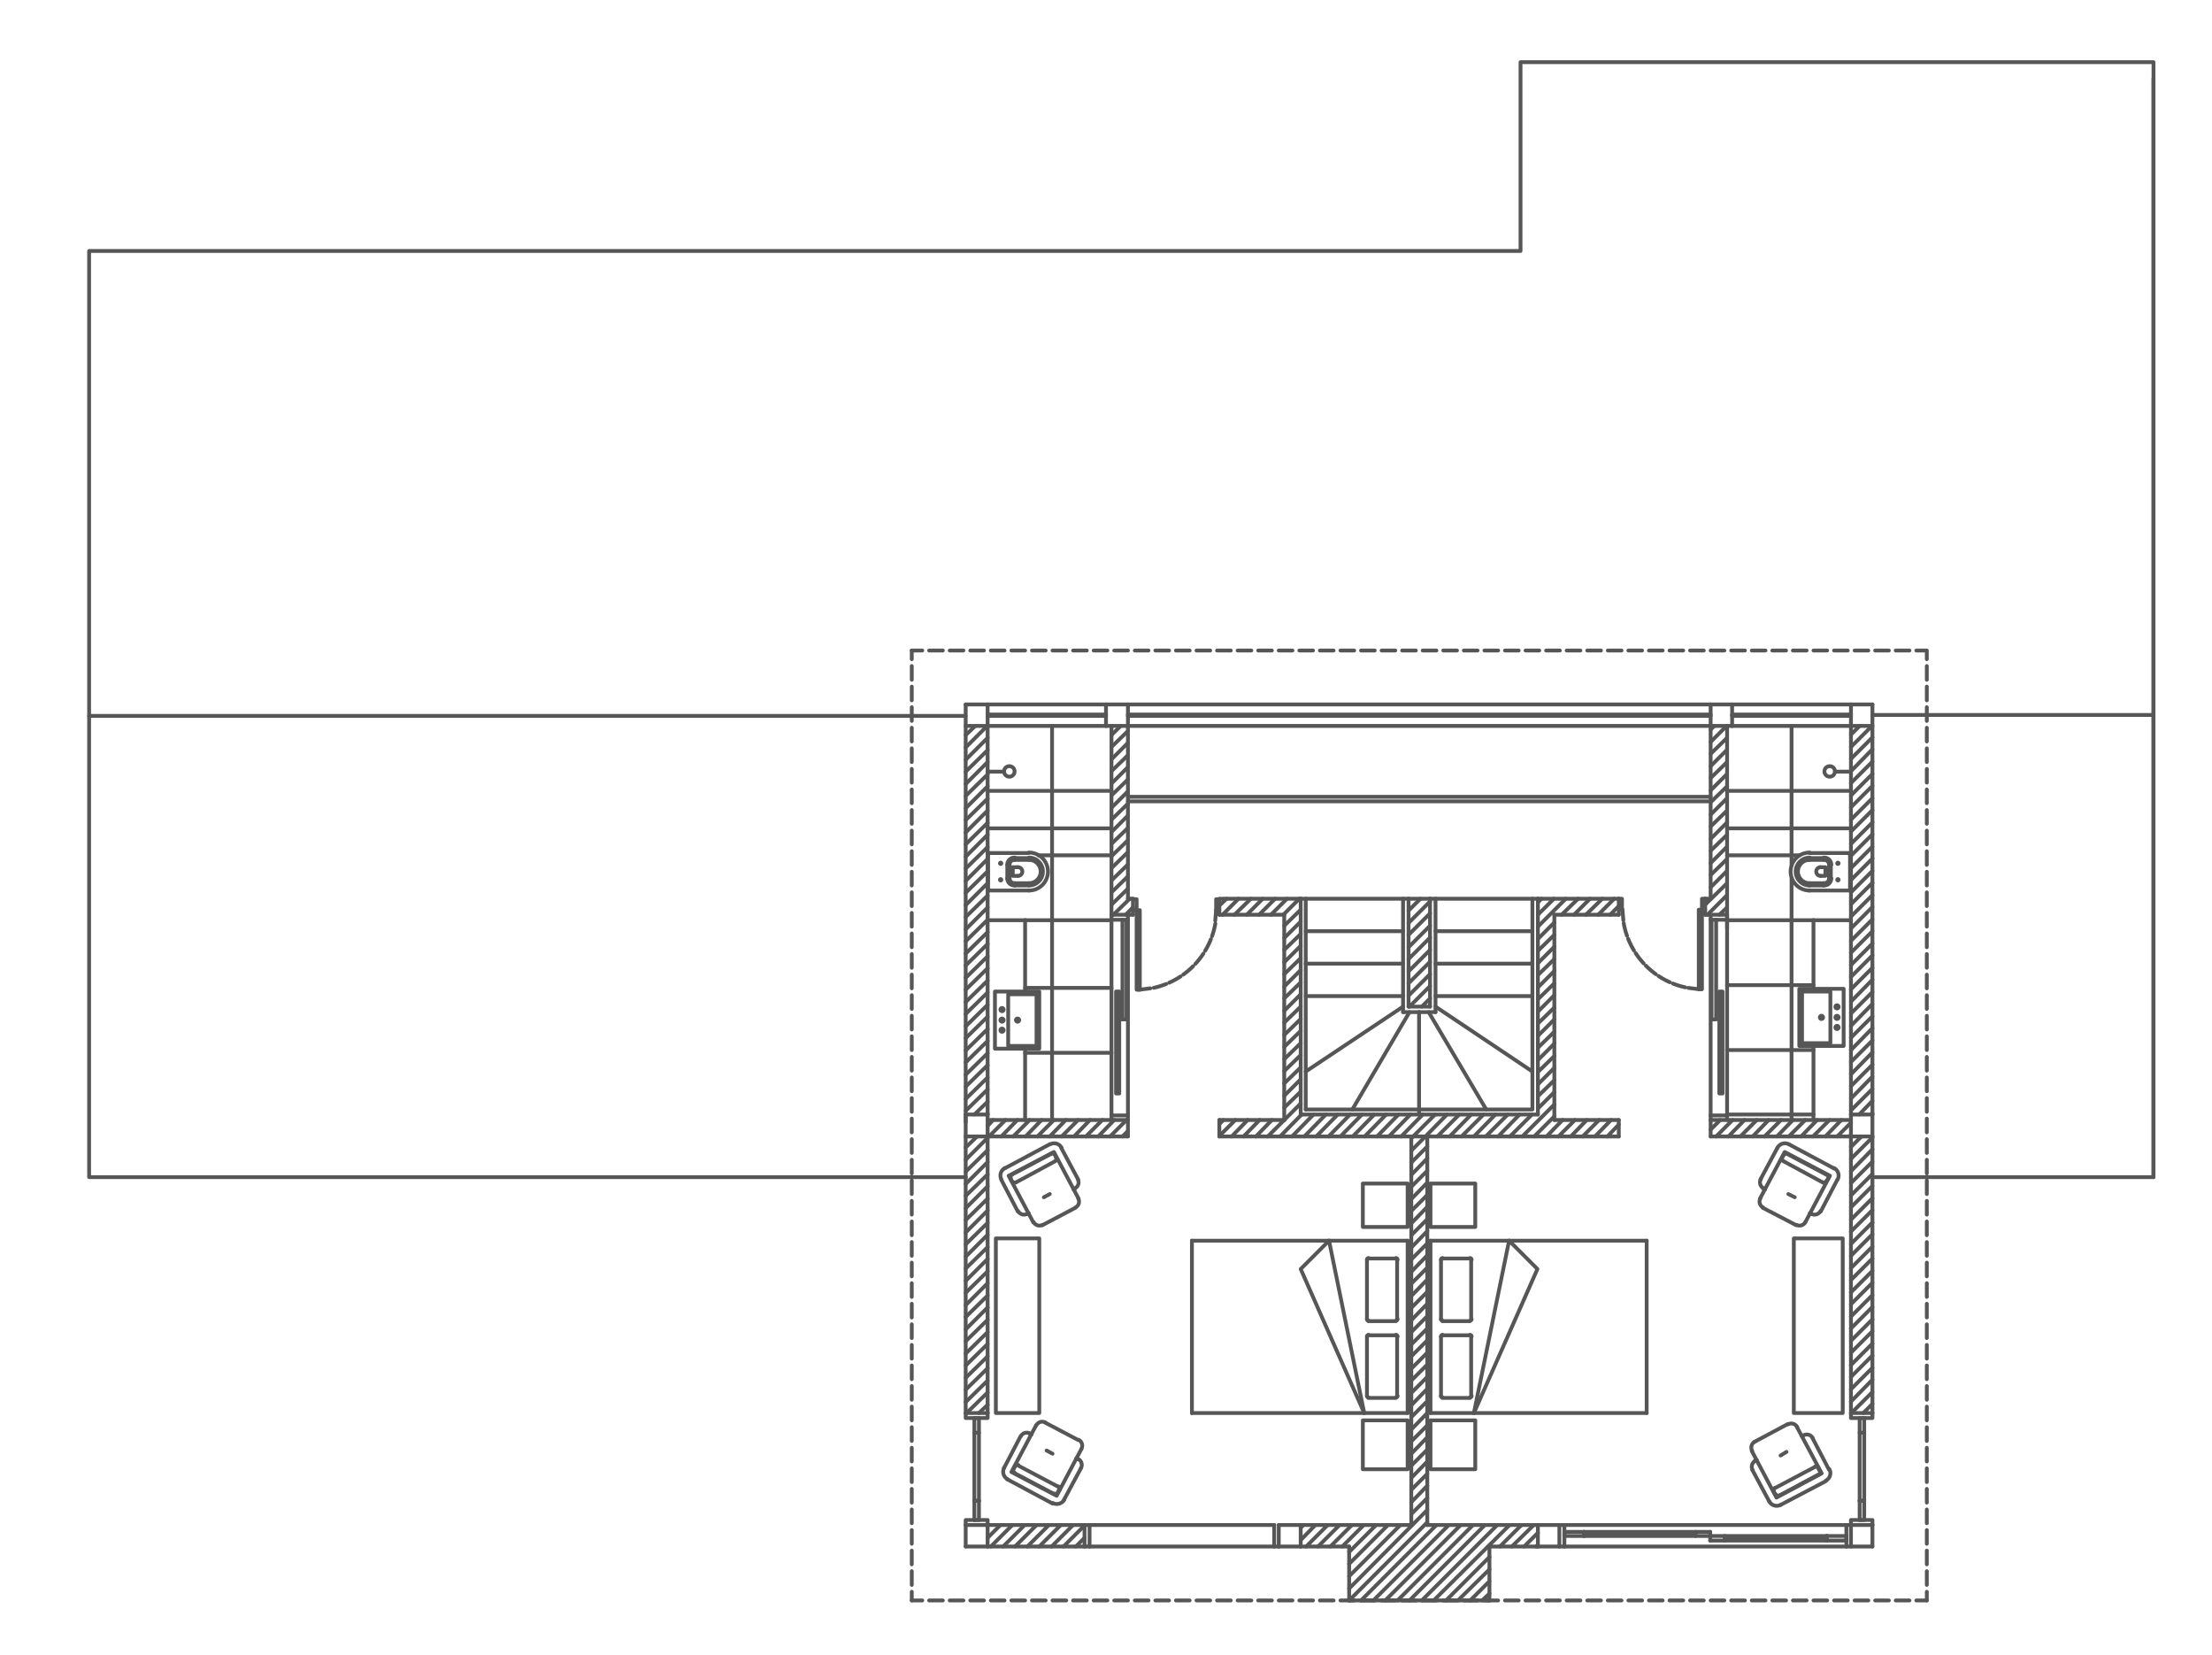 <svg id="Camada_1" data-name="Camada 1" xmlns="http://www.w3.org/2000/svg" xmlns:xlink="http://www.w3.org/1999/xlink" viewBox="0 0 580.8 434.4">
  <defs>
    <style>
      .cls-1, .cls-3 {
        fill: none;
      }

      .cls-2 {
        clip-path: url(#clip-path);
      }

      .cls-3 {
        stroke: #565657;
        stroke-linecap: round;
        stroke-linejoin: round;
      }
    </style>
    <clipPath id="clip-path">
      <polyline class="cls-1" points="0 434.4 580.8 434.4 580.8 0 0 0 0 434.4"/>
    </clipPath>
  </defs>
  <title>campos_2-Model</title>
  <g class="cls-2">
    <line class="cls-3" x1="253.56" y1="192.96" x2="256.08" y2="190.56"/>
    <line class="cls-3" x1="253.56" y1="196.2" x2="259.2" y2="190.56"/>
    <line class="cls-3" x1="253.56" y1="199.44" x2="259.32" y2="193.68"/>
    <line class="cls-3" x1="253.56" y1="202.56" x2="259.32" y2="196.92"/>
    <line class="cls-3" x1="253.56" y1="205.8" x2="259.32" y2="200.04"/>
    <line class="cls-3" x1="253.56" y1="208.92" x2="259.32" y2="203.28"/>
    <line class="cls-3" x1="253.56" y1="212.16" x2="259.32" y2="206.4"/>
    <line class="cls-3" x1="253.56" y1="215.28" x2="259.32" y2="209.64"/>
    <line class="cls-3" x1="253.56" y1="218.52" x2="259.32" y2="212.76"/>
    <line class="cls-3" x1="253.56" y1="221.64" x2="259.32" y2="216"/>
    <line class="cls-3" x1="253.56" y1="224.88" x2="259.32" y2="219.12"/>
    <line class="cls-3" x1="253.56" y1="228" x2="259.32" y2="222.36"/>
    <line class="cls-3" x1="253.56" y1="231.24" x2="259.32" y2="225.48"/>
    <line class="cls-3" x1="291.84" y1="192.96" x2="294.24" y2="190.56"/>
    <line class="cls-3" x1="253.56" y1="234.36" x2="259.32" y2="228.72"/>
    <line class="cls-3" x1="291.84" y1="196.08" x2="296.16" y2="191.88"/>
    <line class="cls-3" x1="253.56" y1="237.6" x2="259.32" y2="231.84"/>
    <line class="cls-3" x1="291.84" y1="199.32" x2="296.16" y2="195"/>
    <line class="cls-3" x1="253.56" y1="240.72" x2="259.32" y2="235.08"/>
    <line class="cls-3" x1="291.84" y1="202.44" x2="296.16" y2="198.24"/>
    <line class="cls-3" x1="253.56" y1="243.96" x2="259.32" y2="238.2"/>
    <line class="cls-3" x1="291.84" y1="205.68" x2="296.16" y2="201.36"/>
    <line class="cls-3" x1="253.56" y1="247.08" x2="259.32" y2="241.44"/>
    <line class="cls-3" x1="291.84" y1="208.8" x2="296.16" y2="204.6"/>
    <line class="cls-3" x1="253.56" y1="250.32" x2="259.32" y2="244.68"/>
    <line class="cls-3" x1="291.84" y1="212.04" x2="296.16" y2="207.72"/>
    <line class="cls-3" x1="253.56" y1="253.44" x2="259.32" y2="247.8"/>
    <line class="cls-3" x1="291.84" y1="215.16" x2="296.16" y2="210.96"/>
    <line class="cls-3" x1="253.56" y1="256.68" x2="259.32" y2="251.04"/>
    <line class="cls-3" x1="291.84" y1="218.4" x2="296.16" y2="214.08"/>
    <line class="cls-3" x1="253.56" y1="259.8" x2="259.32" y2="254.16"/>
    <line class="cls-3" x1="291.84" y1="221.52" x2="296.16" y2="217.32"/>
    <line class="cls-3" x1="253.56" y1="263.04" x2="259.32" y2="257.4"/>
    <line class="cls-3" x1="291.84" y1="224.76" x2="296.16" y2="220.56"/>
    <line class="cls-3" x1="253.56" y1="266.16" x2="259.32" y2="260.52"/>
    <line class="cls-3" x1="291.84" y1="227.88" x2="296.16" y2="223.68"/>
    <line class="cls-3" x1="253.56" y1="269.4" x2="259.32" y2="263.76"/>
    <line class="cls-3" x1="291.84" y1="231.12" x2="296.16" y2="226.92"/>
    <line class="cls-3" x1="253.56" y1="272.52" x2="259.32" y2="266.88"/>
    <line class="cls-3" x1="291.84" y1="234.24" x2="296.16" y2="230.04"/>
    <line class="cls-3" x1="253.56" y1="275.76" x2="259.32" y2="270.12"/>
    <line class="cls-3" x1="291.84" y1="237.48" x2="296.16" y2="233.28"/>
    <line class="cls-3" x1="253.56" y1="278.88" x2="259.32" y2="273.24"/>
    <line class="cls-3" x1="292.32" y1="240.12" x2="296.64" y2="235.92"/>
    <line class="cls-3" x1="253.56" y1="282.12" x2="259.32" y2="276.48"/>
    <line class="cls-3" x1="295.56" y1="240.12" x2="297.48" y2="238.2"/>
    <line class="cls-3" x1="253.56" y1="285.24" x2="259.32" y2="279.6"/>
    <line class="cls-3" x1="253.56" y1="288.48" x2="259.32" y2="282.84"/>
    <line class="cls-3" x1="253.56" y1="291.6" x2="259.32" y2="285.96"/>
    <line class="cls-3" x1="255.84" y1="292.56" x2="259.32" y2="289.2"/>
    <line class="cls-3" x1="258.96" y1="292.56" x2="259.32" y2="292.32"/>
    <line class="cls-3" x1="253.56" y1="301.2" x2="256.56" y2="298.32"/>
    <line class="cls-3" x1="259.32" y1="295.56" x2="260.76" y2="294"/>
    <line class="cls-3" x1="253.56" y1="304.44" x2="259.32" y2="298.68"/>
    <line class="cls-3" x1="320.16" y1="237.72" x2="322.08" y2="235.92"/>
    <line class="cls-3" x1="259.68" y1="298.32" x2="264" y2="294"/>
    <line class="cls-3" x1="253.56" y1="307.56" x2="259.32" y2="301.92"/>
    <line class="cls-3" x1="321" y1="240.12" x2="325.2" y2="235.92"/>
    <line class="cls-3" x1="262.92" y1="298.32" x2="267.12" y2="294"/>
    <line class="cls-3" x1="253.56" y1="310.8" x2="259.32" y2="305.04"/>
    <line class="cls-3" x1="324.12" y1="240.12" x2="328.44" y2="235.92"/>
    <line class="cls-3" x1="266.04" y1="298.32" x2="270.36" y2="294"/>
    <line class="cls-3" x1="253.56" y1="313.92" x2="259.32" y2="308.28"/>
    <line class="cls-3" x1="327.36" y1="240.12" x2="331.56" y2="235.92"/>
    <line class="cls-3" x1="269.28" y1="298.32" x2="273.48" y2="294"/>
    <line class="cls-3" x1="253.56" y1="317.16" x2="259.32" y2="311.4"/>
    <line class="cls-3" x1="330.6" y1="240.12" x2="334.8" y2="235.92"/>
    <line class="cls-3" x1="272.4" y1="298.32" x2="276.72" y2="294"/>
    <line class="cls-3" x1="253.56" y1="320.28" x2="259.32" y2="314.64"/>
    <line class="cls-3" x1="333.72" y1="240.12" x2="337.92" y2="235.92"/>
    <line class="cls-3" x1="275.64" y1="298.32" x2="279.84" y2="294"/>
    <line class="cls-3" x1="253.56" y1="323.52" x2="259.32" y2="317.76"/>
    <line class="cls-3" x1="336.96" y1="240.12" x2="341.16" y2="235.92"/>
    <line class="cls-3" x1="278.76" y1="298.32" x2="283.08" y2="294"/>
    <line class="cls-3" x1="253.56" y1="326.64" x2="259.32" y2="321"/>
    <line class="cls-3" x1="337.2" y1="243" x2="341.52" y2="238.8"/>
    <line class="cls-3" x1="282" y1="298.32" x2="286.2" y2="294"/>
    <line class="cls-3" x1="253.56" y1="329.88" x2="259.32" y2="324.12"/>
    <line class="cls-3" x1="337.2" y1="246.24" x2="341.52" y2="241.92"/>
    <line class="cls-3" x1="285.12" y1="298.32" x2="289.44" y2="294"/>
    <line class="cls-3" x1="253.56" y1="333" x2="259.32" y2="327.36"/>
    <line class="cls-3" x1="337.2" y1="249.36" x2="341.52" y2="245.16"/>
    <line class="cls-3" x1="288.36" y1="298.32" x2="292.56" y2="294"/>
    <line class="cls-3" x1="253.56" y1="336.24" x2="259.32" y2="330.48"/>
    <line class="cls-3" x1="337.2" y1="252.6" x2="341.52" y2="248.28"/>
    <line class="cls-3" x1="291.48" y1="298.32" x2="295.8" y2="294"/>
    <line class="cls-3" x1="253.56" y1="339.36" x2="259.32" y2="333.72"/>
    <line class="cls-3" x1="337.2" y1="255.72" x2="341.52" y2="251.52"/>
    <line class="cls-3" x1="294.72" y1="298.32" x2="296.16" y2="296.88"/>
    <line class="cls-3" x1="253.56" y1="342.6" x2="259.32" y2="336.84"/>
    <line class="cls-3" x1="337.2" y1="258.96" x2="341.52" y2="254.64"/>
    <line class="cls-3" x1="253.56" y1="345.72" x2="259.32" y2="340.08"/>
    <line class="cls-3" x1="337.2" y1="262.08" x2="341.52" y2="257.88"/>
    <line class="cls-3" x1="253.56" y1="348.96" x2="259.32" y2="343.2"/>
    <line class="cls-3" x1="337.2" y1="265.32" x2="341.52" y2="261"/>
    <line class="cls-3" x1="253.56" y1="352.08" x2="259.32" y2="346.44"/>
    <line class="cls-3" x1="337.2" y1="268.44" x2="341.52" y2="264.24"/>
    <line class="cls-3" x1="253.56" y1="355.32" x2="259.32" y2="349.68"/>
    <line class="cls-3" x1="369.84" y1="239.04" x2="372.96" y2="235.92"/>
    <line class="cls-3" x1="337.2" y1="271.68" x2="341.52" y2="267.48"/>
    <line class="cls-3" x1="253.56" y1="358.44" x2="259.32" y2="352.8"/>
    <line class="cls-3" x1="369.84" y1="242.28" x2="375.48" y2="236.64"/>
    <line class="cls-3" x1="337.2" y1="274.8" x2="341.52" y2="270.6"/>
    <line class="cls-3" x1="253.56" y1="361.68" x2="259.32" y2="356.04"/>
    <line class="cls-3" x1="369.84" y1="245.4" x2="375.48" y2="239.76"/>
    <line class="cls-3" x1="320.16" y1="295.08" x2="321.24" y2="294"/>
    <line class="cls-3" x1="337.2" y1="278.04" x2="341.52" y2="273.84"/>
    <line class="cls-3" x1="253.56" y1="364.8" x2="259.32" y2="359.16"/>
    <line class="cls-3" x1="369.84" y1="248.64" x2="375.48" y2="243"/>
    <line class="cls-3" x1="320.16" y1="298.2" x2="324.36" y2="294"/>
    <line class="cls-3" x1="337.2" y1="281.16" x2="341.52" y2="276.96"/>
    <line class="cls-3" x1="253.56" y1="368.04" x2="259.32" y2="362.4"/>
    <line class="cls-3" x1="369.84" y1="251.76" x2="375.48" y2="246.12"/>
    <line class="cls-3" x1="323.4" y1="298.32" x2="327.6" y2="294"/>
    <line class="cls-3" x1="337.2" y1="284.4" x2="341.52" y2="280.2"/>
    <line class="cls-3" x1="253.8" y1="370.92" x2="259.32" y2="365.52"/>
    <line class="cls-3" x1="369.84" y1="255" x2="375.48" y2="249.36"/>
    <line class="cls-3" x1="326.52" y1="298.32" x2="330.72" y2="294"/>
    <line class="cls-3" x1="337.2" y1="287.64" x2="341.52" y2="283.32"/>
    <line class="cls-3" x1="257.04" y1="370.92" x2="259.32" y2="368.76"/>
    <line class="cls-3" x1="369.84" y1="258.12" x2="375.48" y2="252.48"/>
    <line class="cls-3" x1="329.76" y1="298.32" x2="333.96" y2="294"/>
    <line class="cls-3" x1="337.2" y1="290.76" x2="341.52" y2="286.56"/>
    <line class="cls-3" x1="332.88" y1="298.32" x2="337.2" y2="294"/>
    <line class="cls-3" x1="369.84" y1="261.36" x2="375.48" y2="255.72"/>
    <line class="cls-3" x1="337.2" y1="294" x2="341.52" y2="289.68"/>
    <line class="cls-3" x1="336.12" y1="298.32" x2="341.76" y2="292.56"/>
    <line class="cls-3" x1="370.08" y1="264.24" x2="375.48" y2="258.84"/>
    <line class="cls-3" x1="339.24" y1="298.32" x2="344.88" y2="292.56"/>
    <line class="cls-3" x1="373.32" y1="264.24" x2="375.48" y2="262.08"/>
    <line class="cls-3" x1="342.48" y1="298.32" x2="348.12" y2="292.56"/>
    <line class="cls-3" x1="449.16" y1="191.52" x2="450.12" y2="190.56"/>
    <line class="cls-3" x1="403.8" y1="236.88" x2="404.76" y2="235.92"/>
    <line class="cls-3" x1="345.6" y1="298.32" x2="351.24" y2="292.56"/>
    <line class="cls-3" x1="449.16" y1="194.76" x2="453.36" y2="190.56"/>
    <line class="cls-3" x1="403.8" y1="240.12" x2="408" y2="235.92"/>
    <line class="cls-3" x1="348.84" y1="298.32" x2="354.48" y2="292.56"/>
    <line class="cls-3" x1="449.16" y1="197.88" x2="453.48" y2="193.68"/>
    <line class="cls-3" x1="403.8" y1="243.24" x2="411.12" y2="235.92"/>
    <line class="cls-3" x1="351.96" y1="298.32" x2="357.6" y2="292.56"/>
    <line class="cls-3" x1="449.16" y1="201.12" x2="453.48" y2="196.8"/>
    <line class="cls-3" x1="403.8" y1="246.48" x2="408.12" y2="242.16"/>
    <line class="cls-3" x1="410.04" y1="240.12" x2="414.36" y2="235.92"/>
    <line class="cls-3" x1="355.2" y1="298.32" x2="360.84" y2="292.56"/>
    <line class="cls-3" x1="449.16" y1="204.24" x2="453.48" y2="200.04"/>
    <line class="cls-3" x1="403.8" y1="249.6" x2="408.12" y2="245.4"/>
    <line class="cls-3" x1="413.28" y1="240.12" x2="417.48" y2="235.92"/>
    <line class="cls-3" x1="358.32" y1="298.32" x2="363.96" y2="292.56"/>
    <line class="cls-3" x1="449.16" y1="207.48" x2="453.48" y2="203.16"/>
    <line class="cls-3" x1="403.8" y1="252.84" x2="408.12" y2="248.52"/>
    <line class="cls-3" x1="416.4" y1="240.12" x2="420.72" y2="235.92"/>
    <line class="cls-3" x1="259.32" y1="400.56" x2="259.44" y2="400.32"/>
    <line class="cls-3" x1="449.16" y1="210.6" x2="453.48" y2="206.4"/>
    <line class="cls-3" x1="361.56" y1="298.32" x2="367.2" y2="292.56"/>
    <line class="cls-3" x1="419.64" y1="240.12" x2="423.84" y2="235.92"/>
    <line class="cls-3" x1="403.8" y1="255.96" x2="408.12" y2="251.76"/>
    <line class="cls-3" x1="259.32" y1="403.68" x2="262.68" y2="400.32"/>
    <line class="cls-3" x1="449.16" y1="213.84" x2="453.48" y2="209.52"/>
    <line class="cls-3" x1="364.68" y1="298.32" x2="370.32" y2="292.56"/>
    <line class="cls-3" x1="422.76" y1="240.12" x2="425.04" y2="237.84"/>
    <line class="cls-3" x1="403.8" y1="259.2" x2="408.12" y2="254.88"/>
    <line class="cls-3" x1="260.16" y1="405.96" x2="265.8" y2="400.32"/>
    <line class="cls-3" x1="449.16" y1="216.96" x2="453.48" y2="212.76"/>
    <line class="cls-3" x1="367.92" y1="298.32" x2="373.56" y2="292.56"/>
    <line class="cls-3" x1="403.8" y1="262.32" x2="408.12" y2="258.12"/>
    <line class="cls-3" x1="263.4" y1="405.96" x2="269.04" y2="400.32"/>
    <line class="cls-3" x1="449.16" y1="220.2" x2="453.48" y2="215.88"/>
    <line class="cls-3" x1="370.56" y1="298.8" x2="371.04" y2="298.32"/>
    <line class="cls-3" x1="403.8" y1="265.56" x2="408.12" y2="261.24"/>
    <line class="cls-3" x1="371.04" y1="298.32" x2="376.8" y2="292.56"/>
    <line class="cls-3" x1="266.52" y1="405.96" x2="272.16" y2="400.32"/>
    <line class="cls-3" x1="449.16" y1="223.32" x2="453.48" y2="219.12"/>
    <line class="cls-3" x1="370.56" y1="302.04" x2="374.28" y2="298.32"/>
    <line class="cls-3" x1="403.8" y1="268.68" x2="408.12" y2="264.48"/>
    <line class="cls-3" x1="374.28" y1="298.32" x2="379.92" y2="292.56"/>
    <line class="cls-3" x1="269.76" y1="405.96" x2="275.4" y2="400.32"/>
    <line class="cls-3" x1="449.16" y1="226.56" x2="453.48" y2="222.24"/>
    <line class="cls-3" x1="370.56" y1="305.16" x2="374.76" y2="300.96"/>
    <line class="cls-3" x1="403.8" y1="271.92" x2="408.12" y2="267.6"/>
    <line class="cls-3" x1="377.4" y1="298.32" x2="383.16" y2="292.56"/>
    <line class="cls-3" x1="272.88" y1="405.96" x2="278.52" y2="400.32"/>
    <line class="cls-3" x1="486" y1="192.84" x2="488.28" y2="190.56"/>
    <line class="cls-3" x1="370.56" y1="308.4" x2="374.76" y2="304.08"/>
    <line class="cls-3" x1="449.16" y1="229.68" x2="453.48" y2="225.48"/>
    <line class="cls-3" x1="380.64" y1="298.32" x2="386.28" y2="292.56"/>
    <line class="cls-3" x1="403.8" y1="275.04" x2="408.12" y2="270.84"/>
    <line class="cls-3" x1="276.12" y1="405.96" x2="281.76" y2="400.32"/>
    <line class="cls-3" x1="486" y1="196.08" x2="491.52" y2="190.56"/>
    <line class="cls-3" x1="370.56" y1="311.52" x2="374.76" y2="307.32"/>
    <line class="cls-3" x1="449.16" y1="232.92" x2="453.48" y2="228.6"/>
    <line class="cls-3" x1="383.76" y1="298.32" x2="389.52" y2="292.56"/>
    <line class="cls-3" x1="403.8" y1="278.28" x2="408.12" y2="273.96"/>
    <line class="cls-3" x1="279.24" y1="405.96" x2="284.76" y2="400.44"/>
    <line class="cls-3" x1="486" y1="199.2" x2="491.64" y2="193.56"/>
    <line class="cls-3" x1="370.56" y1="314.76" x2="374.76" y2="310.44"/>
    <line class="cls-3" x1="447.72" y1="237.48" x2="453.48" y2="231.84"/>
    <line class="cls-3" x1="387" y1="298.32" x2="392.64" y2="292.56"/>
    <line class="cls-3" x1="403.8" y1="281.4" x2="408.12" y2="277.2"/>
    <line class="cls-3" x1="282.48" y1="405.96" x2="284.76" y2="403.68"/>
    <line class="cls-3" x1="486" y1="202.44" x2="491.64" y2="196.68"/>
    <line class="cls-3" x1="370.56" y1="317.88" x2="374.76" y2="313.68"/>
    <line class="cls-3" x1="448.32" y1="240.12" x2="453.48" y2="234.96"/>
    <line class="cls-3" x1="390.12" y1="298.32" x2="395.88" y2="292.56"/>
    <line class="cls-3" x1="403.8" y1="284.64" x2="408.12" y2="280.32"/>
    <line class="cls-3" x1="370.56" y1="321.12" x2="374.76" y2="316.8"/>
    <line class="cls-3" x1="486" y1="205.56" x2="491.64" y2="199.92"/>
    <line class="cls-3" x1="393.36" y1="298.32" x2="399" y2="292.56"/>
    <line class="cls-3" x1="451.44" y1="240.12" x2="453.48" y2="238.2"/>
    <line class="cls-3" x1="403.8" y1="287.76" x2="408.12" y2="283.56"/>
    <line class="cls-3" x1="370.56" y1="324.24" x2="374.76" y2="320.04"/>
    <line class="cls-3" x1="486" y1="208.8" x2="491.64" y2="203.16"/>
    <line class="cls-3" x1="396.48" y1="298.32" x2="402.24" y2="292.56"/>
    <line class="cls-3" x1="403.8" y1="291" x2="408.12" y2="286.68"/>
    <line class="cls-3" x1="370.56" y1="327.48" x2="374.76" y2="323.16"/>
    <line class="cls-3" x1="486" y1="211.92" x2="491.64" y2="206.28"/>
    <line class="cls-3" x1="399.72" y1="298.32" x2="408.12" y2="289.92"/>
    <line class="cls-3" x1="370.56" y1="330.6" x2="374.76" y2="326.4"/>
    <line class="cls-3" x1="486" y1="215.16" x2="491.64" y2="209.52"/>
    <line class="cls-3" x1="402.84" y1="298.32" x2="408.12" y2="293.04"/>
    <line class="cls-3" x1="370.56" y1="333.84" x2="374.76" y2="329.52"/>
    <line class="cls-3" x1="486" y1="218.28" x2="491.64" y2="212.64"/>
    <line class="cls-3" x1="406.08" y1="298.32" x2="410.28" y2="294"/>
    <line class="cls-3" x1="370.56" y1="336.96" x2="374.76" y2="332.76"/>
    <line class="cls-3" x1="486" y1="221.52" x2="491.64" y2="215.88"/>
    <line class="cls-3" x1="409.2" y1="298.32" x2="413.52" y2="294"/>
    <line class="cls-3" x1="370.56" y1="340.2" x2="374.76" y2="335.88"/>
    <line class="cls-3" x1="486" y1="224.64" x2="491.64" y2="219"/>
    <line class="cls-3" x1="412.44" y1="298.32" x2="416.64" y2="294"/>
    <line class="cls-3" x1="370.56" y1="343.32" x2="374.76" y2="339.12"/>
    <line class="cls-3" x1="486" y1="227.88" x2="491.64" y2="222.24"/>
    <line class="cls-3" x1="415.56" y1="298.32" x2="419.88" y2="294"/>
    <line class="cls-3" x1="370.56" y1="346.56" x2="374.76" y2="342.24"/>
    <line class="cls-3" x1="486" y1="231" x2="491.64" y2="225.36"/>
    <line class="cls-3" x1="418.8" y1="298.32" x2="423" y2="294"/>
    <line class="cls-3" x1="370.56" y1="349.68" x2="374.76" y2="345.48"/>
    <line class="cls-3" x1="486" y1="234.24" x2="491.64" y2="228.6"/>
    <line class="cls-3" x1="422.04" y1="298.32" x2="425.04" y2="295.2"/>
    <line class="cls-3" x1="370.56" y1="352.92" x2="374.76" y2="348.72"/>
    <line class="cls-3" x1="486" y1="237.36" x2="491.64" y2="231.72"/>
    <line class="cls-3" x1="370.56" y1="356.04" x2="374.76" y2="351.84"/>
    <line class="cls-3" x1="486" y1="240.6" x2="491.64" y2="234.96"/>
    <line class="cls-3" x1="370.56" y1="359.28" x2="374.76" y2="355.08"/>
    <line class="cls-3" x1="486" y1="243.72" x2="491.64" y2="238.08"/>
    <line class="cls-3" x1="370.56" y1="362.4" x2="374.76" y2="358.2"/>
    <line class="cls-3" x1="486" y1="246.96" x2="491.64" y2="241.32"/>
    <line class="cls-3" x1="370.56" y1="365.64" x2="374.76" y2="361.44"/>
    <line class="cls-3" x1="486" y1="250.08" x2="491.64" y2="244.44"/>
    <line class="cls-3" x1="370.56" y1="368.88" x2="374.76" y2="364.56"/>
    <line class="cls-3" x1="486" y1="253.32" x2="491.64" y2="247.68"/>
    <line class="cls-3" x1="341.52" y1="401.04" x2="342.24" y2="400.32"/>
    <line class="cls-3" x1="486" y1="256.44" x2="491.64" y2="250.8"/>
    <line class="cls-3" x1="370.56" y1="372" x2="374.76" y2="367.8"/>
    <line class="cls-3" x1="341.52" y1="404.28" x2="345.36" y2="400.32"/>
    <line class="cls-3" x1="486" y1="259.68" x2="491.64" y2="254.04"/>
    <line class="cls-3" x1="370.56" y1="375.24" x2="374.76" y2="370.92"/>
    <line class="cls-3" x1="449.16" y1="296.52" x2="451.68" y2="294"/>
    <line class="cls-3" x1="342.96" y1="405.96" x2="348.6" y2="400.32"/>
    <line class="cls-3" x1="486" y1="262.92" x2="491.64" y2="257.16"/>
    <line class="cls-3" x1="370.56" y1="378.36" x2="374.76" y2="374.16"/>
    <line class="cls-3" x1="450.6" y1="298.32" x2="454.92" y2="294"/>
    <line class="cls-3" x1="346.08" y1="405.96" x2="351.72" y2="400.32"/>
    <line class="cls-3" x1="486" y1="266.04" x2="491.64" y2="260.4"/>
    <line class="cls-3" x1="370.56" y1="381.6" x2="374.76" y2="377.28"/>
    <line class="cls-3" x1="453.84" y1="298.32" x2="458.04" y2="294"/>
    <line class="cls-3" x1="349.32" y1="405.96" x2="354.96" y2="400.32"/>
    <line class="cls-3" x1="486" y1="269.28" x2="491.64" y2="263.52"/>
    <line class="cls-3" x1="370.56" y1="384.72" x2="374.76" y2="380.52"/>
    <line class="cls-3" x1="456.96" y1="298.32" x2="461.28" y2="294"/>
    <line class="cls-3" x1="352.44" y1="405.96" x2="358.08" y2="400.32"/>
    <line class="cls-3" x1="486" y1="272.4" x2="491.64" y2="266.76"/>
    <line class="cls-3" x1="370.56" y1="387.96" x2="374.76" y2="383.64"/>
    <line class="cls-3" x1="460.2" y1="298.32" x2="464.4" y2="294"/>
    <line class="cls-3" x1="354.24" y1="407.4" x2="361.32" y2="400.32"/>
    <line class="cls-3" x1="486" y1="275.64" x2="491.64" y2="269.88"/>
    <line class="cls-3" x1="370.56" y1="391.08" x2="374.76" y2="386.88"/>
    <line class="cls-3" x1="463.32" y1="298.32" x2="467.64" y2="294"/>
    <line class="cls-3" x1="354.24" y1="410.52" x2="364.44" y2="400.32"/>
    <line class="cls-3" x1="486" y1="278.76" x2="491.64" y2="273.12"/>
    <line class="cls-3" x1="370.56" y1="394.32" x2="374.76" y2="390"/>
    <line class="cls-3" x1="466.56" y1="298.32" x2="470.76" y2="294"/>
    <line class="cls-3" x1="354.24" y1="413.76" x2="367.68" y2="400.32"/>
    <line class="cls-3" x1="486" y1="282" x2="491.64" y2="276.24"/>
    <line class="cls-3" x1="370.56" y1="397.44" x2="374.76" y2="393.24"/>
    <line class="cls-3" x1="469.68" y1="298.32" x2="474" y2="294"/>
    <line class="cls-3" x1="354.24" y1="417" x2="374.76" y2="396.36"/>
    <line class="cls-3" x1="486" y1="285.12" x2="491.64" y2="279.48"/>
    <line class="cls-3" x1="472.92" y1="298.32" x2="477.12" y2="294"/>
    <line class="cls-3" x1="354.24" y1="420.12" x2="374.76" y2="399.6"/>
    <line class="cls-3" x1="486" y1="288.36" x2="491.64" y2="282.6"/>
    <line class="cls-3" x1="476.04" y1="298.32" x2="480.36" y2="294"/>
    <line class="cls-3" x1="357.36" y1="420.12" x2="377.16" y2="400.32"/>
    <line class="cls-3" x1="486" y1="291.48" x2="491.64" y2="285.84"/>
    <line class="cls-3" x1="479.28" y1="298.32" x2="483.48" y2="294"/>
    <line class="cls-3" x1="360.6" y1="420.12" x2="380.4" y2="400.32"/>
    <line class="cls-3" x1="488.16" y1="292.56" x2="491.64" y2="288.96"/>
    <line class="cls-3" x1="482.4" y1="298.32" x2="486" y2="294.72"/>
    <line class="cls-3" x1="363.72" y1="420.12" x2="383.52" y2="400.32"/>
    <line class="cls-3" x1="491.28" y1="292.56" x2="491.64" y2="292.2"/>
    <line class="cls-3" x1="485.64" y1="298.32" x2="486" y2="297.84"/>
    <line class="cls-3" x1="366.96" y1="420.12" x2="386.76" y2="400.32"/>
    <line class="cls-3" x1="486" y1="301.08" x2="488.76" y2="298.32"/>
    <line class="cls-3" x1="370.08" y1="420.12" x2="389.88" y2="400.32"/>
    <line class="cls-3" x1="486" y1="304.2" x2="491.64" y2="298.56"/>
    <line class="cls-3" x1="373.32" y1="420.12" x2="393.12" y2="400.32"/>
    <line class="cls-3" x1="486" y1="307.44" x2="491.64" y2="301.68"/>
    <line class="cls-3" x1="376.44" y1="420.12" x2="396.36" y2="400.32"/>
    <line class="cls-3" x1="486" y1="310.56" x2="491.64" y2="304.92"/>
    <line class="cls-3" x1="379.68" y1="420.12" x2="391.08" y2="408.72"/>
    <line class="cls-3" x1="486" y1="313.8" x2="491.64" y2="308.16"/>
    <line class="cls-3" x1="393.84" y1="405.96" x2="399.48" y2="400.32"/>
    <line class="cls-3" x1="382.8" y1="420.12" x2="391.08" y2="411.96"/>
    <line class="cls-3" x1="486" y1="316.92" x2="491.64" y2="311.28"/>
    <line class="cls-3" x1="396.96" y1="405.96" x2="402.72" y2="400.32"/>
    <line class="cls-3" x1="386.04" y1="420.12" x2="391.08" y2="415.08"/>
    <line class="cls-3" x1="486" y1="320.16" x2="491.64" y2="314.52"/>
    <line class="cls-3" x1="400.2" y1="405.96" x2="403.8" y2="402.36"/>
    <line class="cls-3" x1="389.16" y1="420.12" x2="391.08" y2="418.32"/>
    <line class="cls-3" x1="486" y1="323.28" x2="491.64" y2="317.64"/>
    <line class="cls-3" x1="403.32" y1="405.96" x2="403.8" y2="405.48"/>
    <line class="cls-3" x1="486" y1="326.52" x2="491.64" y2="320.88"/>
    <line class="cls-3" x1="486" y1="329.64" x2="491.64" y2="324"/>
    <line class="cls-3" x1="486" y1="332.88" x2="491.64" y2="327.24"/>
    <line class="cls-3" x1="486" y1="336" x2="491.64" y2="330.36"/>
    <line class="cls-3" x1="486" y1="339.24" x2="491.64" y2="333.6"/>
    <line class="cls-3" x1="486" y1="342.36" x2="491.64" y2="336.72"/>
    <line class="cls-3" x1="486" y1="345.6" x2="491.64" y2="339.96"/>
    <line class="cls-3" x1="486" y1="348.72" x2="491.64" y2="343.08"/>
    <line class="cls-3" x1="486" y1="351.96" x2="491.64" y2="346.32"/>
    <line class="cls-3" x1="486" y1="355.08" x2="491.64" y2="349.44"/>
    <line class="cls-3" x1="486" y1="358.32" x2="491.64" y2="352.68"/>
    <line class="cls-3" x1="486" y1="361.44" x2="491.64" y2="355.8"/>
    <line class="cls-3" x1="486" y1="364.68" x2="491.64" y2="359.04"/>
    <line class="cls-3" x1="486" y1="367.92" x2="491.64" y2="362.16"/>
    <line class="cls-3" x1="486.12" y1="370.92" x2="491.64" y2="365.4"/>
    <line class="cls-3" x1="489.24" y1="370.92" x2="491.64" y2="368.52"/>
    <line class="cls-3" x1="403.8" y1="235.92" x2="403.8" y2="292.56"/>
    <line class="cls-3" x1="491.64" y1="184.92" x2="486" y2="184.92"/>
    <line class="cls-3" x1="403.8" y1="235.92" x2="425.04" y2="235.92"/>
    <line class="cls-3" x1="403.8" y1="405.96" x2="391.08" y2="405.96"/>
    <line class="cls-3" x1="354.24" y1="405.96" x2="341.52" y2="405.96"/>
    <line class="cls-3" x1="296.16" y1="294" x2="259.32" y2="294"/>
    <line class="cls-3" x1="320.16" y1="240.12" x2="337.2" y2="240.12"/>
    <line class="cls-3" x1="491.64" y1="298.32" x2="491.64" y2="370.92"/>
    <line class="cls-3" x1="341.52" y1="235.92" x2="341.52" y2="292.56"/>
    <line class="cls-3" x1="486" y1="298.32" x2="486" y2="370.92"/>
    <line class="cls-3" x1="370.56" y1="400.32" x2="370.56" y2="298.32"/>
    <line class="cls-3" x1="449.16" y1="184.92" x2="296.16" y2="184.92"/>
    <line class="cls-3" x1="370.56" y1="400.32" x2="341.52" y2="400.32"/>
    <line class="cls-3" x1="403.8" y1="400.32" x2="374.76" y2="400.32"/>
    <line class="cls-3" x1="291.84" y1="190.56" x2="291.84" y2="240.12"/>
    <line class="cls-3" x1="296.16" y1="190.56" x2="296.16" y2="235.92"/>
    <line class="cls-3" x1="387" y1="370.92" x2="396.24" y2="325.68"/>
    <line class="cls-3" x1="375.6" y1="370.92" x2="432.36" y2="370.92"/>
    <line class="cls-3" x1="375.6" y1="325.68" x2="432.36" y2="325.68"/>
    <polyline class="cls-3" points="396.24 325.68 403.68 333.12 387 370.92"/>
    <path class="cls-3" d="M385.98,366.84a.42.42,0,0,0,.42-.42"/>
    <line class="cls-3" x1="386.28" y1="366.48" x2="386.28" y2="350.88"/>
    <path class="cls-3" d="M386.4,350.82a.42.42,0,0,0-.42-.42"/>
    <line class="cls-3" x1="385.92" y1="350.52" x2="378.72" y2="350.52"/>
    <path class="cls-3" d="M378.78,350.4a.42.42,0,0,0-.42.42"/>
    <line class="cls-3" x1="378.36" y1="350.88" x2="378.36" y2="366.48"/>
    <path class="cls-3" d="M378.36,366.42a.42.42,0,0,0,.42.42"/>
    <line class="cls-3" x1="378.72" y1="366.96" x2="385.92" y2="366.96"/>
    <path class="cls-3" d="M385.98,346.68a.42.42,0,0,0,.42-.42"/>
    <line class="cls-3" x1="386.28" y1="346.32" x2="386.28" y2="330.72"/>
    <path class="cls-3" d="M386.4,330.66a.42.42,0,0,0-.42-.42"/>
    <line class="cls-3" x1="385.92" y1="330.36" x2="378.72" y2="330.36"/>
    <path class="cls-3" d="M378.78,330.24a.42.42,0,0,0-.42.42"/>
    <line class="cls-3" x1="378.36" y1="330.72" x2="378.36" y2="346.32"/>
    <path class="cls-3" d="M378.36,346.26a.42.42,0,0,0,.42.42"/>
    <line class="cls-3" x1="378.72" y1="346.8" x2="385.92" y2="346.8"/>
    <line class="cls-3" x1="375.6" y1="325.68" x2="375.6" y2="370.92"/>
    <line class="cls-3" x1="432.36" y1="325.68" x2="432.36" y2="370.92"/>
    <line class="cls-3" x1="296.16" y1="294" x2="296.16" y2="298.32"/>
    <line class="cls-3" x1="337.2" y1="240.12" x2="337.2" y2="294"/>
    <line class="cls-3" x1="408.12" y1="240.12" x2="408.12" y2="294"/>
    <line class="cls-3" x1="425.04" y1="235.92" x2="425.04" y2="240.12"/>
    <path class="cls-3" d="M477.609,387.043a.66.66,0,0,0,.273-.892"/>
    <line class="cls-3" x1="477.84" y1="386.16" x2="477.36" y2="385.32"/>
    <path class="cls-3" d="M477.4,385.311a.66.66,0,0,0-.892-.274"/>
    <line class="cls-3" x1="476.52" y1="385.08" x2="466.08" y2="390.6"/>
    <path class="cls-3" d="M466.071,390.557a.66.66,0,0,0-.273.892"/>
    <line class="cls-3" x1="465.72" y1="391.56" x2="466.2" y2="392.28"/>
    <path class="cls-3" d="M466.277,392.289a.66.66,0,0,0,.892.274"/>
    <line class="cls-3" x1="467.04" y1="392.64" x2="477.6" y2="387"/>
    <line class="cls-3" x1="467.52" y1="382.08" x2="469.08" y2="381.12"/>
    <line class="cls-3" x1="473.52" y1="376.8" x2="473.04" y2="376.92"/>
    <line class="cls-3" x1="461.28" y1="383.28" x2="460.8" y2="383.4"/>
    <path class="cls-3" d="M460.884,383.483a1.74,1.74,0,0,0-.721,2.353"/>
    <line class="cls-3" x1="460.08" y1="385.8" x2="464.52" y2="394.08"/>
    <path class="cls-3" d="M464.539,394.1a2.22,2.22,0,0,0,3,.92"/>
    <line class="cls-3" x1="467.52" y1="395.04" x2="479.4" y2="388.8"/>
    <path class="cls-3" d="M479.421,388.661a2.22,2.22,0,0,0,.92-3"/>
    <line class="cls-3" x1="480.24" y1="385.8" x2="475.92" y2="377.52"/>
    <path class="cls-3" d="M475.957,377.484a1.74,1.74,0,0,0-2.353-.721"/>
    <path class="cls-3" d="M471.877,374.6a1.74,1.74,0,0,0-2.353-.721"/>
    <line class="cls-3" x1="469.44" y1="373.8" x2="460.68" y2="378.48"/>
    <path class="cls-3" d="M460.764,378.443a1.74,1.74,0,0,0-.721,2.353"/>
    <polyline class="cls-3" points="459.96 380.88 466.44 393.12 478.32 386.76 471.84 374.64"/>
    <line class="cls-3" x1="449.16" y1="294" x2="449.16" y2="298.32"/>
    <line class="cls-3" x1="23.4" y1="187.92" x2="253.56" y2="187.92"/>
    <polyline class="cls-3" points="341.52 235.92 320.16 235.92 320.16 240.12"/>
    <line class="cls-3" x1="449.16" y1="190.56" x2="454.8" y2="190.56"/>
    <line class="cls-3" x1="259.32" y1="298.32" x2="253.56" y2="298.32"/>
    <path class="cls-3" d="M475.14,223.8a4.98,4.98,0,0,0,0,9.96"/>
    <path class="cls-3" d="M475.14,225.12a3.66,3.66,0,0,0,0,7.32"/>
    <path class="cls-3" d="M475.14,225.72a3.06,3.06,0,1,0,0,6.12"/>
    <polyline class="cls-3" points="475.08 233.76 485.76 233.76 485.76 223.92 475.08 223.92"/>
    <path class="cls-3" d="M482.58,231.12a.18.18,0,1,0-.18-.18.18.18,0,0,0,.18.18"/>
    <path class="cls-3" d="M482.58,226.8a.18.18,0,1,0-.18-.18.18.18,0,0,0,.18.18"/>
    <line class="cls-3" x1="475.08" y1="232.44" x2="478.8" y2="232.44"/>
    <line class="cls-3" x1="475.08" y1="231.84" x2="478.8" y2="231.84"/>
    <line class="cls-3" x1="475.08" y1="225.72" x2="478.8" y2="225.72"/>
    <line class="cls-3" x1="475.08" y1="225.24" x2="478.8" y2="225.24"/>
    <path class="cls-3" d="M478.869,231.835a1.26,1.26,0,0,0,1.371-1.272"/>
    <path class="cls-3" d="M478.816,232.433a1.86,1.86,0,0,0,2.023-1.877"/>
    <path class="cls-3" d="M480.24,227a1.26,1.26,0,0,0-1.371-1.272"/>
    <path class="cls-3" d="M480.84,227a1.86,1.86,0,0,0-2.023-1.877"/>
    <line class="cls-3" x1="480.24" y1="227.04" x2="480.24" y2="230.64"/>
    <line class="cls-3" x1="480.72" y1="227.04" x2="480.72" y2="230.64"/>
    <polyline class="cls-3" points="477.96 227.64 479.28 227.64 479.28 229.92 478.08 229.92"/>
    <path class="cls-3" d="M478.019,227.64a1.14,1.14,0,1,0,.073,2.278"/>
    <line class="cls-3" x1="449.16" y1="294" x2="486" y2="294"/>
    <line class="cls-3" x1="486" y1="298.32" x2="491.64" y2="298.32"/>
    <line class="cls-3" x1="296.16" y1="298.32" x2="259.32" y2="298.32"/>
    <line class="cls-3" x1="491.64" y1="190.56" x2="491.64" y2="292.56"/>
    <line class="cls-3" x1="453.48" y1="241.56" x2="476.16" y2="241.56"/>
    <line class="cls-3" x1="449.16" y1="298.32" x2="486" y2="298.32"/>
    <line class="cls-3" x1="453.48" y1="224.52" x2="472.56" y2="224.52"/>
    <line class="cls-3" x1="453.48" y1="207.6" x2="486" y2="207.6"/>
    <line class="cls-3" x1="485.76" y1="224.52" x2="486" y2="224.52"/>
    <line class="cls-3" x1="453.48" y1="258.6" x2="476.16" y2="258.6"/>
    <polyline class="cls-3" points="369.6 310.68 357.84 310.68 357.84 322.08 369.6 322.08 369.6 310.68"/>
    <line class="cls-3" x1="453.48" y1="275.64" x2="476.16" y2="275.64"/>
    <line class="cls-3" x1="453.48" y1="292.56" x2="476.16" y2="292.56"/>
    <line class="cls-3" x1="296.16" y1="210.36" x2="449.16" y2="210.36"/>
    <path class="cls-3" d="M265.671,308.357a.66.66,0,0,0-.273.892"/>
    <line class="cls-3" x1="265.32" y1="309.36" x2="265.68" y2="310.08"/>
    <path class="cls-3" d="M265.757,310.089a.66.66,0,0,0,.892.274"/>
    <line class="cls-3" x1="266.64" y1="310.44" x2="277.08" y2="304.8"/>
    <path class="cls-3" d="M277.089,304.723a.66.66,0,0,0,.273-.892"/>
    <line class="cls-3" x1="277.32" y1="303.96" x2="276.96" y2="303.12"/>
    <path class="cls-3" d="M277,303.111a.66.66,0,0,0-.892-.274"/>
    <line class="cls-3" x1="276" y1="302.88" x2="265.56" y2="308.4"/>
    <line class="cls-3" x1="275.64" y1="313.44" x2="274.08" y2="314.28"/>
    <line class="cls-3" x1="269.64" y1="318.72" x2="270.12" y2="318.48"/>
    <line class="cls-3" x1="281.88" y1="312.24" x2="282.24" y2="312"/>
    <path class="cls-3" d="M282.276,311.917a1.74,1.74,0,0,0,.721-2.353"/>
    <line class="cls-3" x1="283.08" y1="309.6" x2="278.64" y2="301.32"/>
    <path class="cls-3" d="M278.741,301.3a2.22,2.22,0,0,0-3-.92"/>
    <line class="cls-3" x1="275.64" y1="300.36" x2="263.76" y2="306.72"/>
    <path class="cls-3" d="M263.859,306.619a2.22,2.22,0,0,0-.92,3"/>
    <line class="cls-3" x1="262.92" y1="309.72" x2="267.24" y2="318"/>
    <path class="cls-3" d="M267.323,317.916a1.74,1.74,0,0,0,2.353.721"/>
    <path class="cls-3" d="M271.4,320.8a1.74,1.74,0,0,0,2.353.721"/>
    <line class="cls-3" x1="273.72" y1="321.6" x2="282.36" y2="317.04"/>
    <path class="cls-3" d="M282.4,316.957a1.74,1.74,0,0,0,.721-2.353"/>
    <polyline class="cls-3" points="283.2 314.64 276.72 302.4 264.84 308.64 271.32 320.88"/>
    <line class="cls-3" x1="408.12" y1="240.12" x2="425.04" y2="240.12"/>
    <line class="cls-3" x1="491.64" y1="292.56" x2="491.64" y2="298.32"/>
    <line class="cls-3" x1="296.16" y1="209.16" x2="449.16" y2="209.16"/>
    <polyline class="cls-3" points="293.04 260.28 293.88 260.28 293.88 287.04 293.04 287.04 293.04 260.28"/>
    <line class="cls-3" x1="296.16" y1="241.44" x2="296.16" y2="292.8"/>
    <polyline class="cls-3" points="375.6 310.68 387.36 310.68 387.36 322.08 375.6 322.08 375.6 310.68"/>
    <line class="cls-3" x1="290.4" y1="184.92" x2="290.4" y2="190.56"/>
    <line class="cls-3" x1="291.84" y1="241.44" x2="291.84" y2="292.8"/>
    <line class="cls-3" x1="296.16" y1="190.56" x2="290.4" y2="190.56"/>
    <polyline class="cls-3" points="375.6 385.68 387.36 385.68 387.36 372.84 375.6 372.84 375.6 385.68"/>
    <line class="cls-3" x1="239.4" y1="420.12" x2="242.16" y2="420.12"/>
    <line class="cls-3" x1="243.96" y1="420.12" x2="247.56" y2="420.12"/>
    <line class="cls-3" x1="249.36" y1="420.12" x2="252.96" y2="420.12"/>
    <line class="cls-3" x1="254.76" y1="420.12" x2="258.36" y2="420.12"/>
    <line class="cls-3" x1="260.16" y1="420.12" x2="263.76" y2="420.12"/>
    <line class="cls-3" x1="265.56" y1="420.12" x2="269.16" y2="420.12"/>
    <line class="cls-3" x1="270.96" y1="420.12" x2="274.56" y2="420.12"/>
    <line class="cls-3" x1="276.36" y1="420.12" x2="279.96" y2="420.12"/>
    <line class="cls-3" x1="281.76" y1="420.12" x2="285.36" y2="420.12"/>
    <line class="cls-3" x1="287.16" y1="420.12" x2="290.76" y2="420.12"/>
    <line class="cls-3" x1="292.56" y1="420.12" x2="296.16" y2="420.12"/>
    <line class="cls-3" x1="297.96" y1="420.12" x2="301.56" y2="420.12"/>
    <line class="cls-3" x1="303.36" y1="420.12" x2="306.96" y2="420.12"/>
    <line class="cls-3" x1="308.76" y1="420.12" x2="312.36" y2="420.12"/>
    <line class="cls-3" x1="314.16" y1="420.12" x2="317.76" y2="420.12"/>
    <line class="cls-3" x1="319.56" y1="420.12" x2="323.16" y2="420.12"/>
    <line class="cls-3" x1="324.96" y1="420.12" x2="328.56" y2="420.12"/>
    <line class="cls-3" x1="330.36" y1="420.12" x2="333.96" y2="420.12"/>
    <line class="cls-3" x1="335.76" y1="420.12" x2="339.36" y2="420.12"/>
    <line class="cls-3" x1="341.16" y1="420.12" x2="344.76" y2="420.12"/>
    <line class="cls-3" x1="346.56" y1="420.12" x2="350.16" y2="420.12"/>
    <line class="cls-3" x1="351.96" y1="420.12" x2="355.56" y2="420.12"/>
    <line class="cls-3" x1="357.36" y1="420.12" x2="360.96" y2="420.12"/>
    <line class="cls-3" x1="362.76" y1="420.12" x2="366.36" y2="420.12"/>
    <line class="cls-3" x1="368.16" y1="420.12" x2="371.76" y2="420.12"/>
    <line class="cls-3" x1="373.56" y1="420.12" x2="377.16" y2="420.12"/>
    <line class="cls-3" x1="378.96" y1="420.12" x2="382.56" y2="420.12"/>
    <line class="cls-3" x1="384.36" y1="420.12" x2="387.96" y2="420.12"/>
    <line class="cls-3" x1="389.76" y1="420.12" x2="393.36" y2="420.12"/>
    <line class="cls-3" x1="395.16" y1="420.12" x2="398.76" y2="420.12"/>
    <line class="cls-3" x1="400.56" y1="420.12" x2="404.16" y2="420.12"/>
    <line class="cls-3" x1="405.96" y1="420.12" x2="409.56" y2="420.12"/>
    <line class="cls-3" x1="411.36" y1="420.12" x2="414.96" y2="420.12"/>
    <line class="cls-3" x1="416.76" y1="420.12" x2="420.36" y2="420.12"/>
    <line class="cls-3" x1="422.16" y1="420.12" x2="425.76" y2="420.12"/>
    <line class="cls-3" x1="427.56" y1="420.12" x2="431.16" y2="420.12"/>
    <line class="cls-3" x1="432.96" y1="420.12" x2="436.56" y2="420.12"/>
    <line class="cls-3" x1="438.36" y1="420.12" x2="441.96" y2="420.12"/>
    <line class="cls-3" x1="443.76" y1="420.12" x2="447.36" y2="420.12"/>
    <line class="cls-3" x1="449.16" y1="420.12" x2="452.76" y2="420.12"/>
    <line class="cls-3" x1="454.56" y1="420.12" x2="458.16" y2="420.12"/>
    <line class="cls-3" x1="459.96" y1="420.12" x2="463.56" y2="420.12"/>
    <line class="cls-3" x1="465.36" y1="420.12" x2="468.96" y2="420.12"/>
    <line class="cls-3" x1="470.76" y1="420.12" x2="474.36" y2="420.12"/>
    <line class="cls-3" x1="476.16" y1="420.12" x2="479.76" y2="420.12"/>
    <line class="cls-3" x1="481.56" y1="420.12" x2="485.16" y2="420.12"/>
    <line class="cls-3" x1="486.96" y1="420.12" x2="490.56" y2="420.12"/>
    <line class="cls-3" x1="492.36" y1="420.12" x2="495.96" y2="420.12"/>
    <line class="cls-3" x1="497.76" y1="420.12" x2="501.36" y2="420.12"/>
    <line class="cls-3" x1="503.16" y1="420.12" x2="505.92" y2="420.12"/>
    <path class="cls-3" d="M480.043,309.249a.66.66,0,0,0-.273-.892"/>
    <line class="cls-3" x1="480" y1="309.36" x2="479.52" y2="310.08"/>
    <path class="cls-3" d="M478.671,310.363a.66.66,0,0,0,.892-.274"/>
    <line class="cls-3" x1="478.68" y1="310.44" x2="468.24" y2="304.8"/>
    <path class="cls-3" d="M467.957,303.831a.66.66,0,0,0,.273.892"/>
    <line class="cls-3" x1="467.88" y1="303.96" x2="468.36" y2="303.12"/>
    <path class="cls-3" d="M469.329,302.837a.66.66,0,0,0-.892.274"/>
    <line class="cls-3" x1="469.2" y1="302.88" x2="479.64" y2="308.4"/>
    <line class="cls-3" x1="469.56" y1="313.44" x2="471.24" y2="314.28"/>
    <line class="cls-3" x1="475.56" y1="318.72" x2="475.2" y2="318.48"/>
    <line class="cls-3" x1="463.44" y1="312.24" x2="462.96" y2="312"/>
    <path class="cls-3" d="M462.323,309.564a1.74,1.74,0,0,0,.721,2.353"/>
    <line class="cls-3" x1="462.24" y1="309.6" x2="466.68" y2="301.32"/>
    <path class="cls-3" d="M469.7,300.379a2.22,2.22,0,0,0-3,.92"/>
    <line class="cls-3" x1="469.68" y1="300.36" x2="481.56" y2="306.72"/>
    <path class="cls-3" d="M482.5,309.621a2.22,2.22,0,0,0-.92-3"/>
    <line class="cls-3" x1="482.4" y1="309.72" x2="478.08" y2="318"/>
    <path class="cls-3" d="M475.644,318.637a1.74,1.74,0,0,0,2.353-.721"/>
    <path class="cls-3" d="M471.684,321.517a1.74,1.74,0,0,0,2.353-.721"/>
    <line class="cls-3" x1="471.6" y1="321.6" x2="462.84" y2="317.04"/>
    <path class="cls-3" d="M462.2,314.6a1.74,1.74,0,0,0,.721,2.353"/>
    <polyline class="cls-3" points="462.12 314.64 468.6 302.4 480.48 308.64 474 320.88"/>
    <line class="cls-3" x1="454.8" y1="190.56" x2="486" y2="190.56"/>
    <line class="cls-3" x1="486" y1="190.56" x2="486" y2="292.56"/>
    <path class="cls-3" d="M481.8,202.5a1.38,1.38,0,1,0-1.38,1.38,1.38,1.38,0,0,0,1.38-1.38"/>
    <line class="cls-3" x1="486" y1="202.56" x2="481.8" y2="202.56"/>
    <line class="cls-3" x1="358.2" y1="370.92" x2="348.96" y2="325.68"/>
    <line class="cls-3" x1="369.6" y1="370.92" x2="312.96" y2="370.92"/>
    <line class="cls-3" x1="369.6" y1="325.68" x2="312.96" y2="325.68"/>
    <polyline class="cls-3" points="348.96 325.68 341.52 333.12 358.2 370.92"/>
    <path class="cls-3" d="M358.92,366.42a.42.42,0,0,0,.42.42"/>
    <line class="cls-3" x1="358.92" y1="366.48" x2="358.92" y2="350.88"/>
    <path class="cls-3" d="M359.34,350.4a.42.42,0,0,0-.42.42"/>
    <line class="cls-3" x1="359.28" y1="350.52" x2="366.48" y2="350.52"/>
    <path class="cls-3" d="M366.96,350.82a.42.42,0,0,0-.42-.42"/>
    <line class="cls-3" x1="366.84" y1="350.88" x2="366.84" y2="366.48"/>
    <path class="cls-3" d="M366.54,366.84a.42.42,0,0,0,.42-.42"/>
    <line class="cls-3" x1="366.48" y1="366.96" x2="359.28" y2="366.96"/>
    <path class="cls-3" d="M358.92,346.26a.42.42,0,0,0,.42.42"/>
    <line class="cls-3" x1="358.92" y1="346.32" x2="358.92" y2="330.72"/>
    <path class="cls-3" d="M359.34,330.24a.42.42,0,0,0-.42.42"/>
    <line class="cls-3" x1="359.28" y1="330.36" x2="366.48" y2="330.36"/>
    <path class="cls-3" d="M366.96,330.66a.42.42,0,0,0-.42-.42"/>
    <line class="cls-3" x1="366.84" y1="330.72" x2="366.84" y2="346.32"/>
    <path class="cls-3" d="M366.54,346.68a.42.42,0,0,0,.42-.42"/>
    <line class="cls-3" x1="366.48" y1="346.8" x2="359.28" y2="346.8"/>
    <line class="cls-3" x1="369.6" y1="325.68" x2="369.6" y2="370.92"/>
    <line class="cls-3" x1="312.96" y1="325.68" x2="312.96" y2="370.92"/>
    <line class="cls-3" x1="453.48" y1="217.44" x2="486" y2="217.44"/>
    <line class="cls-3" x1="296.16" y1="190.56" x2="449.16" y2="190.56"/>
    <line class="cls-3" x1="253.56" y1="294.6" x2="253.56" y2="293.16"/>
    <line class="cls-3" x1="454.8" y1="187.92" x2="486" y2="187.92"/>
    <line class="cls-3" x1="454.8" y1="187.56" x2="486" y2="187.56"/>
    <line class="cls-3" x1="290.4" y1="190.56" x2="259.32" y2="190.56"/>
    <line class="cls-3" x1="454.8" y1="184.92" x2="486" y2="184.92"/>
    <line class="cls-3" x1="320.16" y1="294" x2="320.16" y2="298.32"/>
    <polyline class="cls-3" points="253.56 309 23.4 309 23.4 65.88 399.24 65.88 399.24 16.32 565.44 16.32 565.44 309 491.64 309"/>
    <line class="cls-3" x1="449.16" y1="184.92" x2="449.16" y2="190.56"/>
    <polyline class="cls-3" points="449.16 184.92 454.8 184.92 454.8 190.56"/>
    <line class="cls-3" x1="259.32" y1="292.56" x2="253.56" y2="292.56"/>
    <line class="cls-3" x1="253.56" y1="184.92" x2="259.32" y2="184.92"/>
    <path class="cls-3" d="M266.4,202.5a1.38,1.38,0,1,0-1.38,1.38,1.38,1.38,0,0,0,1.38-1.38"/>
    <line class="cls-3" x1="253.56" y1="292.56" x2="253.56" y2="298.32"/>
    <line class="cls-3" x1="290.4" y1="187.92" x2="259.32" y2="187.92"/>
    <line class="cls-3" x1="253.56" y1="190.56" x2="253.56" y2="292.56"/>
    <line class="cls-3" x1="486" y1="292.56" x2="491.64" y2="292.56"/>
    <line class="cls-3" x1="259.32" y1="190.56" x2="259.32" y2="292.56"/>
    <line class="cls-3" x1="486" y1="292.56" x2="486" y2="298.32"/>
    <line class="cls-3" x1="259.32" y1="292.56" x2="259.32" y2="298.32"/>
    <line class="cls-3" x1="354.24" y1="420.12" x2="354.24" y2="405.96"/>
    <polyline class="cls-3" points="290.4 184.92 296.16 184.92 296.16 190.56"/>
    <line class="cls-3" x1="320.16" y1="294" x2="337.2" y2="294"/>
    <line class="cls-3" x1="320.16" y1="298.32" x2="425.04" y2="298.32"/>
    <path class="cls-3" d="M270.18,233.76a4.98,4.98,0,1,0,0-9.96"/>
    <path class="cls-3" d="M270.18,232.44a3.66,3.66,0,1,0,0-7.32"/>
    <path class="cls-3" d="M270.18,231.84a3.06,3.06,0,1,0,0-6.12"/>
    <polyline class="cls-3" points="270.12 233.76 259.44 233.76 259.44 223.92 270.12 223.92"/>
    <path class="cls-3" d="M262.74,231.12a.18.18,0,1,0-.18-.18.18.18,0,0,0,.18.18"/>
    <path class="cls-3" d="M262.74,226.8a.18.18,0,1,0-.18-.18.18.18,0,0,0,.18.18"/>
    <line class="cls-3" x1="270.12" y1="232.44" x2="266.4" y2="232.44"/>
    <line class="cls-3" x1="270.12" y1="231.84" x2="266.4" y2="231.84"/>
    <line class="cls-3" x1="270.12" y1="225.72" x2="266.4" y2="225.72"/>
    <line class="cls-3" x1="270.12" y1="225.24" x2="266.4" y2="225.24"/>
    <path class="cls-3" d="M265.08,230.564a1.26,1.26,0,0,0,1.371,1.272"/>
    <path class="cls-3" d="M264.48,230.556a1.86,1.86,0,0,0,2.024,1.877"/>
    <path class="cls-3" d="M266.451,225.725A1.26,1.26,0,0,0,265.08,227"/>
    <path class="cls-3" d="M266.5,225.127A1.86,1.86,0,0,0,264.48,227"/>
    <line class="cls-3" x1="265.08" y1="227.04" x2="265.08" y2="230.64"/>
    <line class="cls-3" x1="264.48" y1="227.04" x2="264.48" y2="230.64"/>
    <polyline class="cls-3" points="267.24 227.64 265.92 227.64 265.92 229.92 267.12 229.92"/>
    <path class="cls-3" d="M267.228,229.918a1.14,1.14,0,1,0,.073-2.278"/>
    <line class="cls-3" x1="565.44" y1="20.64" x2="565.44" y2="309"/>
    <line class="cls-3" x1="425.04" y1="294" x2="425.04" y2="298.32"/>
    <polyline class="cls-3" points="369.6 385.68 357.84 385.68 357.84 372.84 369.6 372.84 369.6 385.68"/>
    <polyline class="cls-3" points="261.24 275.28 272.88 275.28 272.88 260.28 261.24 260.28 261.24 275.28"/>
    <polyline class="cls-3" points="264.72 261 264.72 274.56 272.16 274.56 272.16 261 264.72 261"/>
    <path class="cls-3" d="M263.52,267.78a.42.42,0,1,0-.42.42.42.42,0,0,0,.42-.42"/>
    <path class="cls-3" d="M263.52,265.02a.42.42,0,1,0-.42.42.42.42,0,0,0,.42-.42"/>
    <path class="cls-3" d="M263.52,270.42a.42.42,0,1,0-.42.42.42.42,0,0,0,.42-.42"/>
    <path class="cls-3" d="M267.6,267.78a.42.42,0,1,0-.42.42.42.42,0,0,0,.42-.42"/>
    <polyline class="cls-3" points="272.88 325.08 261.48 325.08 261.48 370.92 272.88 370.92 272.88 325.08"/>
    <polyline class="cls-3" points="320.16 236.04 319.32 236.04 319.32 238.92 320.16 238.92"/>
    <polyline class="cls-3" points="297.48 236.04 298.44 236.04 298.44 238.92 297.48 238.92"/>
    <polyline class="cls-3" points="298.44 238.92 298.44 259.8 299.28 259.8 299.28 238.92 298.44 238.92"/>
    <line class="cls-3" x1="299.16" y1="259.8" x2="302.04" y2="259.44"/>
    <path class="cls-3" d="M302.949,259.3a21.059,21.059,0,0,0,3.257-1.006"/>
    <path class="cls-3" d="M306.99,257.96a21.056,21.056,0,0,0,2.989-1.642"/>
    <path class="cls-3" d="M310.681,255.834a21.063,21.063,0,0,0,2.6-2.208"/>
    <path class="cls-3" d="M313.869,253.01a21.058,21.058,0,0,0,2.1-2.686"/>
    <path class="cls-3" d="M316.423,249.6a21.058,21.058,0,0,0,1.516-3.053"/>
    <path class="cls-3" d="M318.239,245.749a21.059,21.059,0,0,0,.871-3.3"/>
    <line class="cls-3" x1="319.08" y1="241.68" x2="319.32" y2="238.8"/>
    <line class="cls-3" x1="239.4" y1="420.12" x2="239.4" y2="417.84"/>
    <line class="cls-3" x1="239.4" y1="416.04" x2="239.4" y2="412.44"/>
    <line class="cls-3" x1="239.4" y1="410.64" x2="239.4" y2="407.04"/>
    <line class="cls-3" x1="239.4" y1="405.24" x2="239.4" y2="401.64"/>
    <line class="cls-3" x1="239.4" y1="399.84" x2="239.4" y2="396.24"/>
    <line class="cls-3" x1="239.4" y1="394.44" x2="239.4" y2="390.84"/>
    <line class="cls-3" x1="239.4" y1="389.04" x2="239.4" y2="385.44"/>
    <line class="cls-3" x1="239.4" y1="383.64" x2="239.4" y2="380.04"/>
    <line class="cls-3" x1="239.4" y1="378.24" x2="239.4" y2="374.64"/>
    <line class="cls-3" x1="239.4" y1="372.84" x2="239.4" y2="369.24"/>
    <line class="cls-3" x1="239.4" y1="367.44" x2="239.4" y2="363.84"/>
    <line class="cls-3" x1="239.4" y1="362.04" x2="239.4" y2="358.44"/>
    <line class="cls-3" x1="239.4" y1="356.64" x2="239.4" y2="353.04"/>
    <line class="cls-3" x1="239.4" y1="351.24" x2="239.4" y2="347.64"/>
    <line class="cls-3" x1="239.4" y1="345.84" x2="239.4" y2="342.24"/>
    <line class="cls-3" x1="239.4" y1="340.44" x2="239.4" y2="336.84"/>
    <line class="cls-3" x1="239.4" y1="335.04" x2="239.4" y2="331.44"/>
    <line class="cls-3" x1="239.4" y1="329.64" x2="239.4" y2="326.04"/>
    <line class="cls-3" x1="239.4" y1="324.24" x2="239.4" y2="320.64"/>
    <line class="cls-3" x1="239.4" y1="318.84" x2="239.4" y2="315.24"/>
    <line class="cls-3" x1="239.4" y1="313.44" x2="239.4" y2="309.84"/>
    <line class="cls-3" x1="239.4" y1="308.04" x2="239.4" y2="304.44"/>
    <line class="cls-3" x1="239.4" y1="302.64" x2="239.4" y2="299.04"/>
    <line class="cls-3" x1="239.4" y1="297.24" x2="239.4" y2="293.64"/>
    <line class="cls-3" x1="239.4" y1="291.84" x2="239.4" y2="288.24"/>
    <line class="cls-3" x1="239.4" y1="286.44" x2="239.4" y2="282.84"/>
    <line class="cls-3" x1="239.4" y1="281.04" x2="239.4" y2="277.44"/>
    <line class="cls-3" x1="239.4" y1="275.64" x2="239.4" y2="272.04"/>
    <line class="cls-3" x1="239.4" y1="270.24" x2="239.4" y2="266.64"/>
    <line class="cls-3" x1="239.4" y1="264.84" x2="239.4" y2="261.24"/>
    <line class="cls-3" x1="239.4" y1="259.44" x2="239.4" y2="255.84"/>
    <line class="cls-3" x1="239.4" y1="254.04" x2="239.4" y2="250.44"/>
    <line class="cls-3" x1="239.4" y1="248.64" x2="239.4" y2="245.04"/>
    <line class="cls-3" x1="239.4" y1="243.24" x2="239.4" y2="239.64"/>
    <line class="cls-3" x1="239.4" y1="237.84" x2="239.4" y2="234.24"/>
    <line class="cls-3" x1="239.4" y1="232.44" x2="239.4" y2="228.84"/>
    <line class="cls-3" x1="239.4" y1="227.04" x2="239.4" y2="223.44"/>
    <line class="cls-3" x1="239.4" y1="221.64" x2="239.4" y2="218.04"/>
    <line class="cls-3" x1="239.4" y1="216.24" x2="239.4" y2="212.64"/>
    <line class="cls-3" x1="239.4" y1="210.84" x2="239.4" y2="207.24"/>
    <line class="cls-3" x1="239.4" y1="205.44" x2="239.4" y2="201.84"/>
    <line class="cls-3" x1="239.4" y1="200.04" x2="239.4" y2="196.44"/>
    <line class="cls-3" x1="239.4" y1="194.64" x2="239.4" y2="191.04"/>
    <line class="cls-3" x1="239.4" y1="189.24" x2="239.4" y2="185.64"/>
    <line class="cls-3" x1="239.4" y1="183.84" x2="239.4" y2="180.24"/>
    <line class="cls-3" x1="239.4" y1="178.44" x2="239.4" y2="174.84"/>
    <line class="cls-3" x1="239.4" y1="173.04" x2="239.4" y2="170.76"/>
    <line class="cls-3" x1="259.32" y1="241.56" x2="269.16" y2="241.56"/>
    <line class="cls-3" x1="374.76" y1="400.32" x2="374.76" y2="298.32"/>
    <path class="cls-3" d="M266.117,385.671a.66.66,0,0,0,.273.892"/>
    <line class="cls-3" x1="266.04" y1="385.68" x2="266.52" y2="384.96"/>
    <path class="cls-3" d="M267.369,384.557a.66.66,0,0,0-.892.274"/>
    <line class="cls-3" x1="267.36" y1="384.72" x2="277.8" y2="390.24"/>
    <path class="cls-3" d="M278.2,391.089a.66.66,0,0,0-.273-.892"/>
    <line class="cls-3" x1="278.04" y1="391.08" x2="277.68" y2="391.92"/>
    <path class="cls-3" d="M276.831,392.083a.66.66,0,0,0,.892-.274"/>
    <line class="cls-3" x1="276.72" y1="392.16" x2="266.28" y2="386.64"/>
    <line class="cls-3" x1="276.36" y1="381.6" x2="274.8" y2="380.76"/>
    <line class="cls-3" x1="270.36" y1="376.32" x2="270.84" y2="376.56"/>
    <line class="cls-3" x1="282.6" y1="382.8" x2="282.96" y2="383.04"/>
    <path class="cls-3" d="M283.837,385.356a1.74,1.74,0,0,0-.721-2.353"/>
    <line class="cls-3" x1="283.8" y1="385.44" x2="279.36" y2="393.72"/>
    <path class="cls-3" d="M276.459,394.541a2.22,2.22,0,0,0,3-.92"/>
    <line class="cls-3" x1="276.36" y1="394.68" x2="264.48" y2="388.32"/>
    <path class="cls-3" d="M263.659,385.3a2.22,2.22,0,0,0,.92,3"/>
    <line class="cls-3" x1="263.64" y1="385.32" x2="267.96" y2="377.04"/>
    <path class="cls-3" d="M270.4,376.283a1.74,1.74,0,0,0-2.353.721"/>
    <path class="cls-3" d="M274.476,373.4a1.74,1.74,0,0,0-2.353.721"/>
    <line class="cls-3" x1="274.44" y1="373.44" x2="283.08" y2="378"/>
    <path class="cls-3" d="M283.957,380.316a1.74,1.74,0,0,0-.721-2.353"/>
    <polyline class="cls-3" points="283.92 380.4 277.44 392.64 265.56 386.4 272.04 374.16"/>
    <line class="cls-3" x1="296.16" y1="187.92" x2="449.16" y2="187.92"/>
    <line class="cls-3" x1="239.4" y1="170.76" x2="242.16" y2="170.76"/>
    <line class="cls-3" x1="243.96" y1="170.76" x2="247.56" y2="170.76"/>
    <line class="cls-3" x1="249.36" y1="170.76" x2="252.96" y2="170.76"/>
    <line class="cls-3" x1="254.76" y1="170.76" x2="258.36" y2="170.76"/>
    <line class="cls-3" x1="260.16" y1="170.76" x2="263.76" y2="170.76"/>
    <line class="cls-3" x1="265.56" y1="170.76" x2="269.16" y2="170.76"/>
    <line class="cls-3" x1="270.96" y1="170.76" x2="274.56" y2="170.76"/>
    <line class="cls-3" x1="276.36" y1="170.76" x2="279.96" y2="170.76"/>
    <line class="cls-3" x1="281.76" y1="170.76" x2="285.36" y2="170.76"/>
    <line class="cls-3" x1="287.16" y1="170.76" x2="290.76" y2="170.76"/>
    <line class="cls-3" x1="292.56" y1="170.76" x2="296.16" y2="170.76"/>
    <line class="cls-3" x1="297.96" y1="170.76" x2="301.56" y2="170.76"/>
    <line class="cls-3" x1="303.36" y1="170.76" x2="306.96" y2="170.76"/>
    <line class="cls-3" x1="308.76" y1="170.76" x2="312.36" y2="170.76"/>
    <line class="cls-3" x1="314.16" y1="170.76" x2="317.76" y2="170.76"/>
    <line class="cls-3" x1="319.56" y1="170.76" x2="323.16" y2="170.76"/>
    <line class="cls-3" x1="324.96" y1="170.76" x2="328.56" y2="170.76"/>
    <line class="cls-3" x1="330.36" y1="170.76" x2="333.96" y2="170.76"/>
    <line class="cls-3" x1="335.76" y1="170.76" x2="339.36" y2="170.76"/>
    <line class="cls-3" x1="341.16" y1="170.76" x2="344.76" y2="170.76"/>
    <line class="cls-3" x1="346.56" y1="170.76" x2="350.16" y2="170.76"/>
    <line class="cls-3" x1="351.96" y1="170.76" x2="355.56" y2="170.76"/>
    <line class="cls-3" x1="357.36" y1="170.76" x2="360.96" y2="170.76"/>
    <line class="cls-3" x1="362.76" y1="170.76" x2="366.36" y2="170.76"/>
    <line class="cls-3" x1="368.16" y1="170.76" x2="371.76" y2="170.76"/>
    <line class="cls-3" x1="373.56" y1="170.76" x2="377.16" y2="170.76"/>
    <line class="cls-3" x1="378.96" y1="170.76" x2="382.56" y2="170.76"/>
    <line class="cls-3" x1="384.36" y1="170.76" x2="387.96" y2="170.76"/>
    <line class="cls-3" x1="389.76" y1="170.76" x2="393.36" y2="170.76"/>
    <line class="cls-3" x1="395.16" y1="170.76" x2="398.76" y2="170.76"/>
    <line class="cls-3" x1="400.56" y1="170.76" x2="404.16" y2="170.76"/>
    <line class="cls-3" x1="405.96" y1="170.76" x2="409.56" y2="170.76"/>
    <line class="cls-3" x1="411.36" y1="170.76" x2="414.96" y2="170.76"/>
    <line class="cls-3" x1="416.76" y1="170.76" x2="420.36" y2="170.76"/>
    <line class="cls-3" x1="422.16" y1="170.76" x2="425.76" y2="170.76"/>
    <line class="cls-3" x1="427.56" y1="170.76" x2="431.16" y2="170.76"/>
    <line class="cls-3" x1="432.96" y1="170.76" x2="436.56" y2="170.76"/>
    <line class="cls-3" x1="438.36" y1="170.76" x2="441.96" y2="170.76"/>
    <line class="cls-3" x1="443.76" y1="170.76" x2="447.36" y2="170.76"/>
    <line class="cls-3" x1="449.16" y1="170.76" x2="452.76" y2="170.76"/>
    <line class="cls-3" x1="454.56" y1="170.76" x2="458.16" y2="170.76"/>
    <line class="cls-3" x1="459.96" y1="170.76" x2="463.56" y2="170.76"/>
    <line class="cls-3" x1="465.36" y1="170.76" x2="468.96" y2="170.76"/>
    <line class="cls-3" x1="470.76" y1="170.76" x2="474.36" y2="170.76"/>
    <line class="cls-3" x1="476.16" y1="170.76" x2="479.76" y2="170.76"/>
    <line class="cls-3" x1="481.56" y1="170.76" x2="485.16" y2="170.76"/>
    <line class="cls-3" x1="486.96" y1="170.76" x2="490.56" y2="170.76"/>
    <line class="cls-3" x1="492.36" y1="170.76" x2="495.96" y2="170.76"/>
    <line class="cls-3" x1="497.76" y1="170.76" x2="501.36" y2="170.76"/>
    <polyline class="cls-3" points="503.16 170.76 505.92 170.76 505.92 173.04"/>
    <line class="cls-3" x1="505.92" y1="174.84" x2="505.92" y2="178.44"/>
    <line class="cls-3" x1="505.92" y1="180.24" x2="505.92" y2="183.84"/>
    <line class="cls-3" x1="505.92" y1="185.64" x2="505.92" y2="189.24"/>
    <line class="cls-3" x1="505.92" y1="191.04" x2="505.92" y2="194.64"/>
    <line class="cls-3" x1="505.92" y1="196.44" x2="505.92" y2="200.04"/>
    <line class="cls-3" x1="505.92" y1="201.84" x2="505.92" y2="205.44"/>
    <line class="cls-3" x1="505.92" y1="207.24" x2="505.92" y2="210.84"/>
    <line class="cls-3" x1="505.92" y1="212.64" x2="505.92" y2="216.24"/>
    <line class="cls-3" x1="505.92" y1="218.04" x2="505.92" y2="221.64"/>
    <line class="cls-3" x1="505.92" y1="223.44" x2="505.92" y2="227.04"/>
    <line class="cls-3" x1="505.92" y1="228.84" x2="505.92" y2="232.44"/>
    <line class="cls-3" x1="505.92" y1="234.24" x2="505.92" y2="237.84"/>
    <line class="cls-3" x1="505.92" y1="239.64" x2="505.92" y2="243.24"/>
    <line class="cls-3" x1="505.92" y1="245.04" x2="505.92" y2="248.64"/>
    <line class="cls-3" x1="505.92" y1="250.44" x2="505.92" y2="254.04"/>
    <line class="cls-3" x1="505.92" y1="255.84" x2="505.92" y2="259.44"/>
    <line class="cls-3" x1="505.92" y1="261.24" x2="505.92" y2="264.84"/>
    <line class="cls-3" x1="505.92" y1="266.64" x2="505.92" y2="270.24"/>
    <line class="cls-3" x1="505.92" y1="272.04" x2="505.92" y2="275.64"/>
    <line class="cls-3" x1="505.92" y1="277.44" x2="505.92" y2="281.04"/>
    <line class="cls-3" x1="505.92" y1="282.84" x2="505.92" y2="286.44"/>
    <line class="cls-3" x1="505.92" y1="288.24" x2="505.92" y2="291.84"/>
    <line class="cls-3" x1="505.92" y1="293.64" x2="505.92" y2="297.24"/>
    <line class="cls-3" x1="505.92" y1="299.04" x2="505.92" y2="302.64"/>
    <line class="cls-3" x1="505.92" y1="304.44" x2="505.92" y2="308.04"/>
    <line class="cls-3" x1="505.92" y1="309.84" x2="505.92" y2="313.44"/>
    <line class="cls-3" x1="505.92" y1="315.24" x2="505.92" y2="318.84"/>
    <line class="cls-3" x1="505.92" y1="320.64" x2="505.92" y2="324.24"/>
    <line class="cls-3" x1="505.92" y1="326.04" x2="505.92" y2="329.64"/>
    <line class="cls-3" x1="505.92" y1="331.44" x2="505.92" y2="335.04"/>
    <line class="cls-3" x1="505.92" y1="336.84" x2="505.92" y2="340.44"/>
    <line class="cls-3" x1="505.92" y1="342.24" x2="505.92" y2="345.84"/>
    <line class="cls-3" x1="505.92" y1="347.64" x2="505.92" y2="351.24"/>
    <line class="cls-3" x1="505.92" y1="353.04" x2="505.92" y2="356.64"/>
    <line class="cls-3" x1="505.92" y1="358.44" x2="505.92" y2="362.04"/>
    <line class="cls-3" x1="505.92" y1="363.84" x2="505.92" y2="367.44"/>
    <line class="cls-3" x1="505.92" y1="369.24" x2="505.92" y2="372.84"/>
    <line class="cls-3" x1="505.92" y1="374.64" x2="505.92" y2="378.24"/>
    <line class="cls-3" x1="505.92" y1="380.04" x2="505.92" y2="383.64"/>
    <line class="cls-3" x1="505.92" y1="385.44" x2="505.92" y2="389.04"/>
    <line class="cls-3" x1="505.92" y1="390.84" x2="505.92" y2="394.44"/>
    <line class="cls-3" x1="505.92" y1="396.24" x2="505.92" y2="399.84"/>
    <line class="cls-3" x1="505.92" y1="401.64" x2="505.92" y2="405.24"/>
    <line class="cls-3" x1="505.92" y1="407.04" x2="505.92" y2="410.64"/>
    <line class="cls-3" x1="505.92" y1="412.44" x2="505.92" y2="416.04"/>
    <line class="cls-3" x1="505.92" y1="417.84" x2="505.92" y2="420.12"/>
    <line class="cls-3" x1="391.08" y1="420.12" x2="354.24" y2="420.12"/>
    <line class="cls-3" x1="259.32" y1="202.56" x2="263.52" y2="202.56"/>
    <line class="cls-3" x1="341.52" y1="400.32" x2="341.52" y2="405.96"/>
    <line class="cls-3" x1="291.84" y1="240.12" x2="297.48" y2="240.12"/>
    <line class="cls-3" x1="335.76" y1="400.32" x2="335.76" y2="405.96"/>
    <line class="cls-3" x1="425.04" y1="294" x2="408.12" y2="294"/>
    <line class="cls-3" x1="403.8" y1="400.32" x2="403.8" y2="405.96"/>
    <line class="cls-3" x1="295.8" y1="241.44" x2="295.8" y2="267.6"/>
    <line class="cls-3" x1="294.72" y1="267.6" x2="294.72" y2="241.44"/>
    <line class="cls-3" x1="453.48" y1="190.56" x2="453.48" y2="243.72"/>
    <line class="cls-3" x1="269.16" y1="275.28" x2="269.16" y2="294"/>
    <line class="cls-3" x1="269.16" y1="241.56" x2="269.16" y2="260.28"/>
    <line class="cls-3" x1="290.4" y1="184.92" x2="259.32" y2="184.92"/>
    <line class="cls-3" x1="447.72" y1="240.12" x2="447.72" y2="235.92"/>
    <line class="cls-3" x1="403.8" y1="400.32" x2="409.44" y2="400.32"/>
    <line class="cls-3" x1="341.52" y1="400.32" x2="335.76" y2="400.32"/>
    <line class="cls-3" x1="409.44" y1="400.32" x2="409.44" y2="405.96"/>
    <line class="cls-3" x1="391.08" y1="405.96" x2="391.08" y2="420.12"/>
    <line class="cls-3" x1="295.8" y1="267.6" x2="294.72" y2="267.6"/>
    <line class="cls-3" x1="403.8" y1="405.96" x2="409.44" y2="405.96"/>
    <polyline class="cls-3" points="425.04 235.92 425.88 235.92 425.88 238.8 425.04 238.8"/>
    <polyline class="cls-3" points="447.72 235.92 446.88 235.92 446.88 238.8 447.72 238.8"/>
    <polyline class="cls-3" points="446.88 238.8 446.88 259.68 446.04 259.68 446.04 238.8 446.88 238.8"/>
    <line class="cls-3" x1="426" y1="238.68" x2="426.24" y2="241.56"/>
    <path class="cls-3" d="M426.33,242.334a21.052,21.052,0,0,0,.871,3.3"/>
    <path class="cls-3" d="M427.5,246.429a21.055,21.055,0,0,0,1.516,3.053"/>
    <path class="cls-3" d="M429.472,250.2a21.058,21.058,0,0,0,2.1,2.686"/>
    <path class="cls-3" d="M432.163,253.506a21.058,21.058,0,0,0,2.6,2.208"/>
    <path class="cls-3" d="M435.461,256.2a21.054,21.054,0,0,0,2.989,1.642"/>
    <path class="cls-3" d="M439.234,258.172a21.06,21.06,0,0,0,3.257,1.006"/>
    <line class="cls-3" x1="443.28" y1="259.32" x2="446.16" y2="259.68"/>
    <line class="cls-3" x1="449.16" y1="190.56" x2="449.16" y2="235.92"/>
    <line class="cls-3" x1="259.32" y1="370.92" x2="253.56" y2="370.92"/>
    <line class="cls-3" x1="297.48" y1="240.12" x2="297.48" y2="235.92"/>
    <line class="cls-3" x1="453.48" y1="241.44" x2="453.48" y2="292.8"/>
    <line class="cls-3" x1="449.16" y1="241.44" x2="449.16" y2="292.8"/>
    <line class="cls-3" x1="297.48" y1="235.92" x2="296.16" y2="235.92"/>
    <line class="cls-3" x1="453.48" y1="240.12" x2="447.72" y2="240.12"/>
    <polyline class="cls-3" points="284.76 400.32 286.08 400.32 286.08 405.96"/>
    <line class="cls-3" x1="403.8" y1="292.56" x2="341.52" y2="292.56"/>
    <line class="cls-3" x1="253.56" y1="400.32" x2="253.56" y2="405.96"/>
    <line class="cls-3" x1="491.64" y1="400.32" x2="491.64" y2="405.96"/>
    <line class="cls-3" x1="341.52" y1="405.96" x2="335.76" y2="405.96"/>
    <line class="cls-3" x1="253.56" y1="370.92" x2="253.56" y2="298.32"/>
    <line class="cls-3" x1="486" y1="370.92" x2="491.64" y2="370.92"/>
    <line class="cls-3" x1="334.56" y1="405.96" x2="286.08" y2="405.96"/>
    <line class="cls-3" x1="284.76" y1="405.96" x2="259.32" y2="405.96"/>
    <line class="cls-3" x1="284.76" y1="400.32" x2="284.76" y2="405.96"/>
    <line class="cls-3" x1="259.32" y1="405.96" x2="253.56" y2="405.96"/>
    <line class="cls-3" x1="259.32" y1="370.92" x2="259.32" y2="298.32"/>
    <line class="cls-3" x1="447.72" y1="235.92" x2="449.16" y2="235.92"/>
    <polyline class="cls-3" points="284.76 400.32 259.32 400.32 259.32 405.96"/>
    <polyline class="cls-3" points="486 400.32 486 405.96 491.64 405.96"/>
    <line class="cls-3" x1="484.8" y1="400.32" x2="484.8" y2="405.96"/>
    <line class="cls-3" x1="284.76" y1="405.96" x2="286.08" y2="405.96"/>
    <line class="cls-3" x1="486" y1="405.96" x2="484.8" y2="405.96"/>
    <line class="cls-3" x1="334.56" y1="400.32" x2="334.56" y2="405.96"/>
    <line class="cls-3" x1="410.76" y1="405.96" x2="409.44" y2="405.96"/>
    <line class="cls-3" x1="334.56" y1="405.96" x2="335.76" y2="405.96"/>
    <line class="cls-3" x1="486" y1="400.32" x2="484.8" y2="400.32"/>
    <line class="cls-3" x1="410.76" y1="400.32" x2="410.76" y2="405.96"/>
    <line class="cls-3" x1="410.76" y1="405.96" x2="484.8" y2="405.96"/>
    <line class="cls-3" x1="449.04" y1="403.2" x2="449.04" y2="404.4"/>
    <line class="cls-3" x1="334.56" y1="400.32" x2="286.08" y2="400.32"/>
    <line class="cls-3" x1="410.76" y1="403.2" x2="449.04" y2="403.2"/>
    <line class="cls-3" x1="449.04" y1="404.4" x2="484.8" y2="404.4"/>
    <line class="cls-3" x1="479.64" y1="403.2" x2="479.64" y2="404.4"/>
    <line class="cls-3" x1="452.88" y1="403.2" x2="452.88" y2="404.4"/>
    <line class="cls-3" x1="479.64" y1="403.2" x2="479.64" y2="404.4"/>
    <line class="cls-3" x1="484.8" y1="403.2" x2="484.8" y2="404.4"/>
    <line class="cls-3" x1="410.76" y1="400.32" x2="484.8" y2="400.32"/>
    <line class="cls-3" x1="290.4" y1="187.56" x2="259.32" y2="187.56"/>
    <polyline class="cls-3" points="402.36 235.92 402.36 291.24 372.6 291.24"/>
    <line class="cls-3" x1="402.36" y1="252.96" x2="376.92" y2="252.96"/>
    <line class="cls-3" x1="342.84" y1="235.92" x2="342.84" y2="291.24"/>
    <line class="cls-3" x1="372.6" y1="265.68" x2="372.6" y2="292.56"/>
    <line class="cls-3" x1="368.4" y1="264.24" x2="342.84" y2="281.28"/>
    <line class="cls-3" x1="342.84" y1="252.96" x2="368.4" y2="252.96"/>
    <line class="cls-3" x1="370.08" y1="265.68" x2="355.08" y2="291.24"/>
    <line class="cls-3" x1="369.84" y1="235.92" x2="341.52" y2="235.92"/>
    <line class="cls-3" x1="375.48" y1="235.92" x2="375.48" y2="264.24"/>
    <line class="cls-3" x1="369.84" y1="235.92" x2="369.84" y2="264.24"/>
    <line class="cls-3" x1="368.4" y1="235.92" x2="368.4" y2="265.68"/>
    <line class="cls-3" x1="376.92" y1="235.92" x2="376.92" y2="265.68"/>
    <line class="cls-3" x1="369.84" y1="264.24" x2="375.48" y2="264.24"/>
    <line class="cls-3" x1="372.6" y1="265.68" x2="376.92" y2="265.68"/>
    <line class="cls-3" x1="296.16" y1="187.56" x2="449.16" y2="187.56"/>
    <line class="cls-3" x1="342.84" y1="261.48" x2="368.4" y2="261.48"/>
    <line class="cls-3" x1="470.4" y1="190.56" x2="470.4" y2="227.16"/>
    <line class="cls-3" x1="470.4" y1="230.52" x2="470.4" y2="294"/>
    <line class="cls-3" x1="342.84" y1="244.44" x2="368.4" y2="244.44"/>
    <line class="cls-3" x1="376.92" y1="264.24" x2="402.36" y2="281.28"/>
    <line class="cls-3" x1="375.12" y1="265.68" x2="390.24" y2="291.24"/>
    <line class="cls-3" x1="372.6" y1="291.24" x2="342.84" y2="291.24"/>
    <line class="cls-3" x1="376.92" y1="244.44" x2="402.36" y2="244.44"/>
    <line class="cls-3" x1="402.36" y1="261.48" x2="376.92" y2="261.48"/>
    <line class="cls-3" x1="269.16" y1="276.36" x2="291.84" y2="276.36"/>
    <line class="cls-3" x1="269.16" y1="259.32" x2="291.84" y2="259.32"/>
    <line class="cls-3" x1="269.16" y1="241.56" x2="291.84" y2="241.56"/>
    <line class="cls-3" x1="272.64" y1="224.52" x2="291.84" y2="224.52"/>
    <line class="cls-3" x1="259.32" y1="207.6" x2="291.84" y2="207.6"/>
    <line class="cls-3" x1="276.24" y1="190.56" x2="276.24" y2="294"/>
    <polyline class="cls-3" points="471 325.08 483.84 325.08 483.84 370.92 471 370.92 471 325.08"/>
    <line class="cls-3" x1="291.84" y1="217.44" x2="259.32" y2="217.44"/>
    <line class="cls-3" x1="486" y1="241.56" x2="476.16" y2="241.56"/>
    <line class="cls-3" x1="476.16" y1="274.56" x2="476.16" y2="294"/>
    <line class="cls-3" x1="476.16" y1="241.56" x2="476.16" y2="259.56"/>
    <polyline class="cls-3" points="484.08 274.56 472.44 274.56 472.44 259.56 484.08 259.56 484.08 274.56"/>
    <polyline class="cls-3" points="480.6 260.28 480.6 273.84 473.16 273.84 473.16 260.28 480.6 260.28"/>
    <path class="cls-3" d="M481.92,267.06a.42.42,0,1,0,.42-.42.42.42,0,0,0-.42.42"/>
    <path class="cls-3" d="M481.92,264.3a.42.42,0,1,0,.42-.42.42.42,0,0,0-.42.42"/>
    <path class="cls-3" d="M481.92,269.7a.42.42,0,1,0,.42-.42.42.42,0,0,0-.42.42"/>
    <path class="cls-3" d="M477.84,267.06a.42.42,0,1,0,.42-.42.42.42,0,0,0-.42.42"/>
    <line class="cls-3" x1="479.64" y1="403.8" x2="452.88" y2="403.8"/>
    <polyline class="cls-3" points="486 184.92 486 190.56 491.64 190.56 491.64 184.92"/>
    <polyline class="cls-3" points="259.32 184.92 259.32 190.56 253.56 190.56 253.56 184.92"/>
    <line class="cls-3" x1="375.48" y1="235.92" x2="403.8" y2="235.92"/>
    <line class="cls-3" x1="375.48" y1="235.92" x2="369.84" y2="235.92"/>
    <line class="cls-3" x1="372.6" y1="265.68" x2="368.4" y2="265.68"/>
    <polyline class="cls-3" points="291.84 240.12 291.84 241.44 296.16 241.44 296.16 240.12"/>
    <polyline class="cls-3" points="296.16 294 296.16 292.8 291.84 292.8 291.84 294"/>
    <line class="cls-3" x1="449.16" y1="292.8" x2="453.48" y2="292.8"/>
    <polyline class="cls-3" points="452.28 260.28 451.44 260.28 451.44 287.04 452.28 287.04 452.28 260.28"/>
    <line class="cls-3" x1="449.4" y1="241.44" x2="449.4" y2="267.6"/>
    <polyline class="cls-3" points="449.4 267.6 450.6 267.6 450.6 241.44"/>
    <polyline class="cls-3" points="453.48 240.12 453.48 241.44 449.16 241.44 449.16 240.12"/>
    <line class="cls-3" x1="449.16" y1="294" x2="449.16" y2="292.8"/>
    <line class="cls-3" x1="453.48" y1="292.8" x2="453.48" y2="294"/>
    <line class="cls-3" x1="491.64" y1="187.68" x2="565.44" y2="187.68"/>
    <line class="cls-3" x1="449.04" y1="402.12" x2="449.04" y2="403.2"/>
    <line class="cls-3" x1="415.92" y1="402.12" x2="415.92" y2="403.2"/>
    <polyline class="cls-3" points="410.76 403.2 410.76 402.12 449.04 402.12"/>
    <line class="cls-3" x1="415.92" y1="402.12" x2="415.92" y2="403.2"/>
    <line class="cls-3" x1="449.04" y1="403.2" x2="484.8" y2="403.2"/>
    <line class="cls-3" x1="445.2" y1="402.12" x2="445.2" y2="403.2"/>
    <line class="cls-3" x1="415.92" y1="402.6" x2="445.2" y2="402.6"/>
    <line class="cls-3" x1="486" y1="400.32" x2="491.64" y2="400.32"/>
    <polyline class="cls-3" points="491.64 400.32 491.64 399 486 399 486 400.32"/>
    <polyline class="cls-3" points="489.48 372.24 488.28 372.24 488.28 399"/>
    <line class="cls-3" x1="489.48" y1="393.96" x2="488.28" y2="393.96"/>
    <line class="cls-3" x1="489.48" y1="376.08" x2="488.28" y2="376.08"/>
    <line class="cls-3" x1="489.48" y1="393.96" x2="488.28" y2="393.96"/>
    <polyline class="cls-3" points="489.48 372.24 489.48 399 488.28 399"/>
    <line class="cls-3" x1="410.76" y1="400.32" x2="409.44" y2="400.32"/>
    <line class="cls-3" x1="253.56" y1="400.32" x2="259.32" y2="400.32"/>
    <polyline class="cls-3" points="259.32 400.32 259.32 399 253.56 399 253.56 400.32"/>
    <line class="cls-3" x1="255.84" y1="372.24" x2="255.84" y2="399"/>
    <line class="cls-3" x1="257.04" y1="393.96" x2="255.84" y2="393.96"/>
    <line class="cls-3" x1="257.04" y1="376.08" x2="255.84" y2="376.08"/>
    <line class="cls-3" x1="257.04" y1="393.96" x2="255.84" y2="393.96"/>
    <polyline class="cls-3" points="257.04 372.24 257.04 399 255.84 399"/>
    <polyline class="cls-3" points="259.32 370.92 259.32 372.24 253.56 372.24 253.56 370.92"/>
    <line class="cls-3" x1="257.04" y1="372.24" x2="255.84" y2="372.24"/>
    <polyline class="cls-3" points="491.64 370.92 491.64 372.24 486 372.24 486 370.92"/>
  </g>
</svg>
